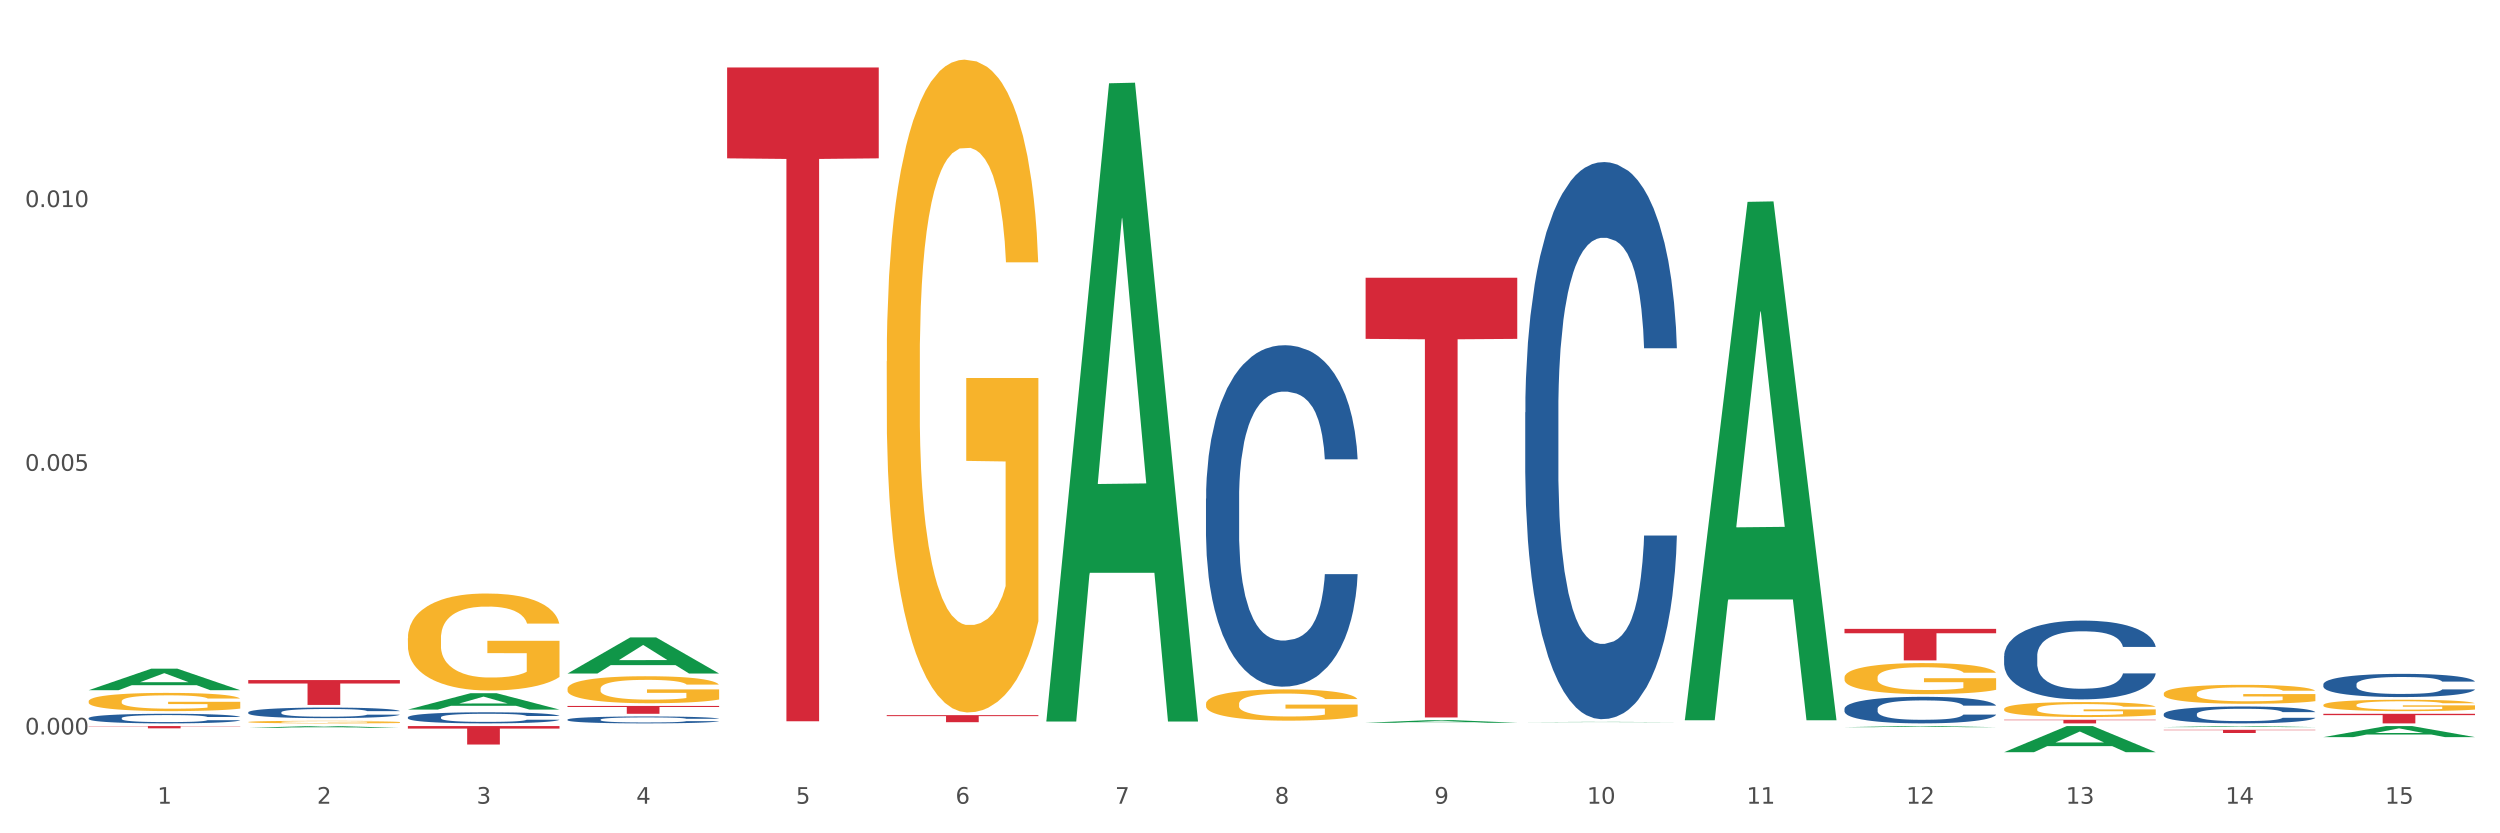 <?xml version="1.0" encoding="utf-8" standalone="no"?>
<!DOCTYPE svg PUBLIC "-//W3C//DTD SVG 1.1//EN"
  "http://www.w3.org/Graphics/SVG/1.1/DTD/svg11.dtd">
<svg xmlns:xlink="http://www.w3.org/1999/xlink" width="1080pt" height="360pt" viewBox="0 0 1080 360" xmlns="http://www.w3.org/2000/svg" version="1.1">
 <rect x="0" y="0" width="1080" height="360" fill="#333333" stroke="none"/>
 <defs>
  <style type="text/css">*{stroke-linejoin: round; stroke-linecap: butt}</style>
 </defs>
 <g id="figure_1">
  <g id="patch_1">
   <path d="M 0 360 
L 1080 360 
L 1080 0 
L 0 0 
z
" style="fill: #ffffff; stroke: #ffffff; stroke-linejoin: miter"/>
  </g>
  <g id="axes_1">
   <g id="matplotlib.axis_1">
    <g id="xtick_1">
     <g id="text_1">
      <!-- 1 -->
      <g style="fill: #4d4d4d" transform="translate(67.984 347.204) scale(0.096 -0.096)">
       <defs>
        <path id="DejaVuSans-31" d="M 794 531 
L 1825 531 
L 1825 4091 
L 703 3866 
L 703 4441 
L 1819 4666 
L 2450 4666 
L 2450 531 
L 3481 531 
L 3481 0 
L 794 0 
L 794 531 
z
" transform="scale(0.016)"/>
       </defs>
       <use xlink:href="#DejaVuSans-31"/>
      </g>
     </g>
    </g>
    <g id="xtick_2">
     <g id="text_2">
      <!-- 2 -->
      <g style="fill: #4d4d4d" transform="translate(136.942 347.204) scale(0.096 -0.096)">
       <defs>
        <path id="DejaVuSans-32" d="M 1228 531 
L 3431 531 
L 3431 0 
L 469 0 
L 469 531 
Q 828 903 1448 1529 
Q 2069 2156 2228 2338 
Q 2531 2678 2651 2914 
Q 2772 3150 2772 3378 
Q 2772 3750 2511 3984 
Q 2250 4219 1831 4219 
Q 1534 4219 1204 4116 
Q 875 4013 500 3803 
L 500 4441 
Q 881 4594 1212 4672 
Q 1544 4750 1819 4750 
Q 2544 4750 2975 4387 
Q 3406 4025 3406 3419 
Q 3406 3131 3298 2873 
Q 3191 2616 2906 2266 
Q 2828 2175 2409 1742 
Q 1991 1309 1228 531 
z
" transform="scale(0.016)"/>
       </defs>
       <use xlink:href="#DejaVuSans-32"/>
      </g>
     </g>
    </g>
    <g id="xtick_3">
     <g id="text_3">
      <!-- 3 -->
      <g style="fill: #4d4d4d" transform="translate(205.899 347.204) scale(0.096 -0.096)">
       <defs>
        <path id="DejaVuSans-33" d="M 2597 2516 
Q 3050 2419 3304 2112 
Q 3559 1806 3559 1356 
Q 3559 666 3084 287 
Q 2609 -91 1734 -91 
Q 1441 -91 1130 -33 
Q 819 25 488 141 
L 488 750 
Q 750 597 1062 519 
Q 1375 441 1716 441 
Q 2309 441 2620 675 
Q 2931 909 2931 1356 
Q 2931 1769 2642 2001 
Q 2353 2234 1838 2234 
L 1294 2234 
L 1294 2753 
L 1863 2753 
Q 2328 2753 2575 2939 
Q 2822 3125 2822 3475 
Q 2822 3834 2567 4026 
Q 2313 4219 1838 4219 
Q 1578 4219 1281 4162 
Q 984 4106 628 3988 
L 628 4550 
Q 988 4650 1302 4700 
Q 1616 4750 1894 4750 
Q 2613 4750 3031 4423 
Q 3450 4097 3450 3541 
Q 3450 3153 3228 2886 
Q 3006 2619 2597 2516 
z
" transform="scale(0.016)"/>
       </defs>
       <use xlink:href="#DejaVuSans-33"/>
      </g>
     </g>
    </g>
    <g id="xtick_4">
     <g id="text_4">
      <!-- 4 -->
      <g style="fill: #4d4d4d" transform="translate(274.857 347.204) scale(0.096 -0.096)">
       <defs>
        <path id="DejaVuSans-34" d="M 2419 4116 
L 825 1625 
L 2419 1625 
L 2419 4116 
z
M 2253 4666 
L 3047 4666 
L 3047 1625 
L 3713 1625 
L 3713 1100 
L 3047 1100 
L 3047 0 
L 2419 0 
L 2419 1100 
L 313 1100 
L 313 1709 
L 2253 4666 
z
" transform="scale(0.016)"/>
       </defs>
       <use xlink:href="#DejaVuSans-34"/>
      </g>
     </g>
    </g>
    <g id="xtick_5">
     <g id="text_5">
      <!-- 5 -->
      <g style="fill: #4d4d4d" transform="translate(343.815 347.204) scale(0.096 -0.096)">
       <defs>
        <path id="DejaVuSans-35" d="M 691 4666 
L 3169 4666 
L 3169 4134 
L 1269 4134 
L 1269 2991 
Q 1406 3038 1543 3061 
Q 1681 3084 1819 3084 
Q 2600 3084 3056 2656 
Q 3513 2228 3513 1497 
Q 3513 744 3044 326 
Q 2575 -91 1722 -91 
Q 1428 -91 1123 -41 
Q 819 9 494 109 
L 494 744 
Q 775 591 1075 516 
Q 1375 441 1709 441 
Q 2250 441 2565 725 
Q 2881 1009 2881 1497 
Q 2881 1984 2565 2268 
Q 2250 2553 1709 2553 
Q 1456 2553 1204 2497 
Q 953 2441 691 2322 
L 691 4666 
z
" transform="scale(0.016)"/>
       </defs>
       <use xlink:href="#DejaVuSans-35"/>
      </g>
     </g>
    </g>
    <g id="xtick_6">
     <g id="text_6">
      <!-- 6 -->
      <g style="fill: #4d4d4d" transform="translate(412.772 347.204) scale(0.096 -0.096)">
       <defs>
        <path id="DejaVuSans-36" d="M 2113 2584 
Q 1688 2584 1439 2293 
Q 1191 2003 1191 1497 
Q 1191 994 1439 701 
Q 1688 409 2113 409 
Q 2538 409 2786 701 
Q 3034 994 3034 1497 
Q 3034 2003 2786 2293 
Q 2538 2584 2113 2584 
z
M 3366 4563 
L 3366 3988 
Q 3128 4100 2886 4159 
Q 2644 4219 2406 4219 
Q 1781 4219 1451 3797 
Q 1122 3375 1075 2522 
Q 1259 2794 1537 2939 
Q 1816 3084 2150 3084 
Q 2853 3084 3261 2657 
Q 3669 2231 3669 1497 
Q 3669 778 3244 343 
Q 2819 -91 2113 -91 
Q 1303 -91 875 529 
Q 447 1150 447 2328 
Q 447 3434 972 4092 
Q 1497 4750 2381 4750 
Q 2619 4750 2861 4703 
Q 3103 4656 3366 4563 
z
" transform="scale(0.016)"/>
       </defs>
       <use xlink:href="#DejaVuSans-36"/>
      </g>
     </g>
    </g>
    <g id="xtick_7">
     <g id="text_7">
      <!-- 7 -->
      <g style="fill: #4d4d4d" transform="translate(481.73 347.204) scale(0.096 -0.096)">
       <defs>
        <path id="DejaVuSans-37" d="M 525 4666 
L 3525 4666 
L 3525 4397 
L 1831 0 
L 1172 0 
L 2766 4134 
L 525 4134 
L 525 4666 
z
" transform="scale(0.016)"/>
       </defs>
       <use xlink:href="#DejaVuSans-37"/>
      </g>
     </g>
    </g>
    <g id="xtick_8">
     <g id="text_8">
      <!-- 8 -->
      <g style="fill: #4d4d4d" transform="translate(550.688 347.204) scale(0.096 -0.096)">
       <defs>
        <path id="DejaVuSans-38" d="M 2034 2216 
Q 1584 2216 1326 1975 
Q 1069 1734 1069 1313 
Q 1069 891 1326 650 
Q 1584 409 2034 409 
Q 2484 409 2743 651 
Q 3003 894 3003 1313 
Q 3003 1734 2745 1975 
Q 2488 2216 2034 2216 
z
M 1403 2484 
Q 997 2584 770 2862 
Q 544 3141 544 3541 
Q 544 4100 942 4425 
Q 1341 4750 2034 4750 
Q 2731 4750 3128 4425 
Q 3525 4100 3525 3541 
Q 3525 3141 3298 2862 
Q 3072 2584 2669 2484 
Q 3125 2378 3379 2068 
Q 3634 1759 3634 1313 
Q 3634 634 3220 271 
Q 2806 -91 2034 -91 
Q 1263 -91 848 271 
Q 434 634 434 1313 
Q 434 1759 690 2068 
Q 947 2378 1403 2484 
z
M 1172 3481 
Q 1172 3119 1398 2916 
Q 1625 2713 2034 2713 
Q 2441 2713 2670 2916 
Q 2900 3119 2900 3481 
Q 2900 3844 2670 4047 
Q 2441 4250 2034 4250 
Q 1625 4250 1398 4047 
Q 1172 3844 1172 3481 
z
" transform="scale(0.016)"/>
       </defs>
       <use xlink:href="#DejaVuSans-38"/>
      </g>
     </g>
    </g>
    <g id="xtick_9">
     <g id="text_9">
      <!-- 9 -->
      <g style="fill: #4d4d4d" transform="translate(619.645 347.204) scale(0.096 -0.096)">
       <defs>
        <path id="DejaVuSans-39" d="M 703 97 
L 703 672 
Q 941 559 1184 500 
Q 1428 441 1663 441 
Q 2288 441 2617 861 
Q 2947 1281 2994 2138 
Q 2813 1869 2534 1725 
Q 2256 1581 1919 1581 
Q 1219 1581 811 2004 
Q 403 2428 403 3163 
Q 403 3881 828 4315 
Q 1253 4750 1959 4750 
Q 2769 4750 3195 4129 
Q 3622 3509 3622 2328 
Q 3622 1225 3098 567 
Q 2575 -91 1691 -91 
Q 1453 -91 1209 -44 
Q 966 3 703 97 
z
M 1959 2075 
Q 2384 2075 2632 2365 
Q 2881 2656 2881 3163 
Q 2881 3666 2632 3958 
Q 2384 4250 1959 4250 
Q 1534 4250 1286 3958 
Q 1038 3666 1038 3163 
Q 1038 2656 1286 2365 
Q 1534 2075 1959 2075 
z
" transform="scale(0.016)"/>
       </defs>
       <use xlink:href="#DejaVuSans-39"/>
      </g>
     </g>
    </g>
    <g id="xtick_10">
     <g id="text_10">
      <!-- 10 -->
      <g style="fill: #4d4d4d" transform="translate(685.549 347.204) scale(0.096 -0.096)">
       <defs>
        <path id="DejaVuSans-30" d="M 2034 4250 
Q 1547 4250 1301 3770 
Q 1056 3291 1056 2328 
Q 1056 1369 1301 889 
Q 1547 409 2034 409 
Q 2525 409 2770 889 
Q 3016 1369 3016 2328 
Q 3016 3291 2770 3770 
Q 2525 4250 2034 4250 
z
M 2034 4750 
Q 2819 4750 3233 4129 
Q 3647 3509 3647 2328 
Q 3647 1150 3233 529 
Q 2819 -91 2034 -91 
Q 1250 -91 836 529 
Q 422 1150 422 2328 
Q 422 3509 836 4129 
Q 1250 4750 2034 4750 
z
" transform="scale(0.016)"/>
       </defs>
       <use xlink:href="#DejaVuSans-31"/>
       <use xlink:href="#DejaVuSans-30" transform="translate(63.623 0)"/>
      </g>
     </g>
    </g>
    <g id="xtick_11">
     <g id="text_11">
      <!-- 11 -->
      <g style="fill: #4d4d4d" transform="translate(754.506 347.204) scale(0.096 -0.096)">
       <use xlink:href="#DejaVuSans-31"/>
       <use xlink:href="#DejaVuSans-31" transform="translate(63.623 0)"/>
      </g>
     </g>
    </g>
    <g id="xtick_12">
     <g id="text_12">
      <!-- 12 -->
      <g style="fill: #4d4d4d" transform="translate(823.464 347.204) scale(0.096 -0.096)">
       <use xlink:href="#DejaVuSans-31"/>
       <use xlink:href="#DejaVuSans-32" transform="translate(63.623 0)"/>
      </g>
     </g>
    </g>
    <g id="xtick_13">
     <g id="text_13">
      <!-- 13 -->
      <g style="fill: #4d4d4d" transform="translate(892.422 347.204) scale(0.096 -0.096)">
       <use xlink:href="#DejaVuSans-31"/>
       <use xlink:href="#DejaVuSans-33" transform="translate(63.623 0)"/>
      </g>
     </g>
    </g>
    <g id="xtick_14">
     <g id="text_14">
      <!-- 14 -->
      <g style="fill: #4d4d4d" transform="translate(961.379 347.204) scale(0.096 -0.096)">
       <use xlink:href="#DejaVuSans-31"/>
       <use xlink:href="#DejaVuSans-34" transform="translate(63.623 0)"/>
      </g>
     </g>
    </g>
    <g id="xtick_15">
     <g id="text_15">
      <!-- 15 -->
      <g style="fill: #4d4d4d" transform="translate(1030.337 347.204) scale(0.096 -0.096)">
       <use xlink:href="#DejaVuSans-31"/>
       <use xlink:href="#DejaVuSans-35" transform="translate(63.623 0)"/>
      </g>
     </g>
    </g>
    <g id="xtick_16"/>
    <g id="xtick_17"/>
    <g id="xtick_18"/>
    <g id="xtick_19"/>
    <g id="xtick_20"/>
    <g id="xtick_21"/>
    <g id="xtick_22"/>
    <g id="xtick_23"/>
    <g id="xtick_24"/>
    <g id="xtick_25"/>
    <g id="xtick_26"/>
    <g id="xtick_27"/>
    <g id="xtick_28"/>
    <g id="xtick_29"/>
   </g>
   <g id="matplotlib.axis_2">
    <g id="ytick_1">
     <g id="text_16">
      <!-- 0.000 -->
      <g style="fill: #4d4d4d" transform="translate(10.8 317.3) scale(0.096 -0.096)">
       <defs>
        <path id="DejaVuSans-2e" d="M 684 794 
L 1344 794 
L 1344 0 
L 684 0 
L 684 794 
z
" transform="scale(0.016)"/>
       </defs>
       <use xlink:href="#DejaVuSans-30"/>
       <use xlink:href="#DejaVuSans-2e" transform="translate(63.623 0)"/>
       <use xlink:href="#DejaVuSans-30" transform="translate(95.41 0)"/>
       <use xlink:href="#DejaVuSans-30" transform="translate(159.033 0)"/>
       <use xlink:href="#DejaVuSans-30" transform="translate(222.656 0)"/>
      </g>
     </g>
    </g>
    <g id="ytick_2">
     <g id="text_17">
      <!-- 0.005 -->
      <g style="fill: #4d4d4d" transform="translate(10.8 203.376) scale(0.096 -0.096)">
       <use xlink:href="#DejaVuSans-30"/>
       <use xlink:href="#DejaVuSans-2e" transform="translate(63.623 0)"/>
       <use xlink:href="#DejaVuSans-30" transform="translate(95.41 0)"/>
       <use xlink:href="#DejaVuSans-30" transform="translate(159.033 0)"/>
       <use xlink:href="#DejaVuSans-35" transform="translate(222.656 0)"/>
      </g>
     </g>
    </g>
    <g id="ytick_3">
     <g id="text_18">
      <!-- 0.010 -->
      <g style="fill: #4d4d4d" transform="translate(10.8 89.452) scale(0.096 -0.096)">
       <use xlink:href="#DejaVuSans-30"/>
       <use xlink:href="#DejaVuSans-2e" transform="translate(63.623 0)"/>
       <use xlink:href="#DejaVuSans-30" transform="translate(95.41 0)"/>
       <use xlink:href="#DejaVuSans-31" transform="translate(159.033 0)"/>
       <use xlink:href="#DejaVuSans-30" transform="translate(222.656 0)"/>
      </g>
     </g>
    </g>
    <g id="ytick_4"/>
    <g id="ytick_5"/>
    <g id="ytick_6"/>
   </g>
   <g id="PolyCollection_1">
    <path d="M 38.283 298.159 
L 38.351 298.15 
L 65.365 288.858 
L 76.576 288.85 
L 103.793 298.176 
L 90.826 298.176 
L 84.95 296.004 
L 57.058 296.004 
L 56.855 296.039 
L 51.182 298.176 
L 38.283 298.176 
L 38.283 298.159 
L 60.57 294.708 
L 81.438 294.7 
L 71.105 290.837 
L 70.97 290.82 
L 70.835 290.846 
L 60.502 294.7 
L 60.57 294.708 
L 38.283 298.159 
z
" clip-path="url(#pb938e2416d)" style="fill: #109648"/>
    <path d="M 107.241 314.419 
L 107.308 314.418 
L 134.323 313.653 
L 145.533 313.652 
L 172.75 314.421 
L 159.784 314.421 
L 153.908 314.242 
L 126.016 314.242 
L 125.813 314.245 
L 120.14 314.421 
L 107.241 314.421 
L 107.241 314.419 
L 129.527 314.135 
L 150.396 314.134 
L 140.063 313.816 
L 139.928 313.815 
L 139.793 313.817 
L 129.46 314.134 
L 129.527 314.135 
L 107.241 314.419 
z
" clip-path="url(#pb938e2416d)" style="fill: #109648"/>
    <path d="M 245.156 290.951 
L 245.224 290.937 
L 272.238 275.372 
L 283.449 275.357 
L 310.666 290.981 
L 297.699 290.981 
L 291.823 287.343 
L 263.931 287.343 
L 263.728 287.401 
L 258.055 290.981 
L 245.156 290.981 
L 245.156 290.951 
L 267.443 285.171 
L 288.311 285.157 
L 277.978 278.687 
L 277.843 278.658 
L 277.708 278.702 
L 267.375 285.157 
L 267.443 285.171 
L 245.156 290.951 
z
" clip-path="url(#pb938e2416d)" style="fill: #109648"/>
    <path d="M 176.198 306.539 
L 176.266 306.532 
L 203.28 299.463 
L 214.491 299.456 
L 241.708 306.552 
L 228.741 306.552 
L 222.866 304.9 
L 194.973 304.9 
L 194.771 304.927 
L 189.098 306.552 
L 176.198 306.552 
L 176.198 306.539 
L 198.485 303.914 
L 219.354 303.907 
L 209.021 300.969 
L 208.886 300.956 
L 208.751 300.976 
L 198.418 303.907 
L 198.485 303.914 
L 176.198 306.539 
z
" clip-path="url(#pb938e2416d)" style="fill: #109648"/>
    <path d="M 452.029 311.198 
L 452.096 310.939 
L 479.111 35.977 
L 490.322 35.718 
L 517.539 311.717 
L 504.572 311.717 
L 498.696 247.447 
L 470.804 247.447 
L 470.601 248.483 
L 464.928 311.717 
L 452.029 311.717 
L 452.029 311.198 
L 474.316 209.092 
L 495.184 208.833 
L 484.851 94.546 
L 484.716 94.028 
L 484.581 94.805 
L 474.248 208.833 
L 474.316 209.092 
L 452.029 311.198 
z
" clip-path="url(#pb938e2416d)" style="fill: #109648"/>
    <path d="M 589.944 312.237 
L 590.012 312.236 
L 617.026 311.112 
L 628.237 311.111 
L 655.454 312.239 
L 642.487 312.239 
L 636.612 311.976 
L 608.719 311.976 
L 608.517 311.981 
L 602.844 312.239 
L 589.944 312.239 
L 589.944 312.237 
L 612.231 311.82 
L 633.1 311.818 
L 622.767 311.351 
L 622.632 311.349 
L 622.497 311.352 
L 612.164 311.818 
L 612.231 311.82 
L 589.944 312.237 
z
" clip-path="url(#pb938e2416d)" style="fill: #109648"/>
    <path d="M 727.86 310.74 
L 727.927 310.529 
L 754.941 87.202 
L 766.152 86.992 
L 793.369 311.161 
L 780.402 311.161 
L 774.527 258.96 
L 746.635 258.96 
L 746.432 259.802 
L 740.759 311.161 
L 727.86 311.161 
L 727.86 310.74 
L 750.146 227.808 
L 771.015 227.597 
L 760.682 134.772 
L 760.547 134.352 
L 760.412 134.983 
L 750.079 227.597 
L 750.146 227.808 
L 727.86 310.74 
z
" clip-path="url(#pb938e2416d)" style="fill: #109648"/>
    <path d="M 658.902 311.983 
L 658.969 311.982 
L 685.984 311.846 
L 697.195 311.846 
L 724.412 311.983 
L 711.445 311.983 
L 705.569 311.951 
L 677.677 311.951 
L 677.474 311.952 
L 671.801 311.983 
L 658.902 311.983 
L 658.902 311.983 
L 681.189 311.932 
L 702.057 311.932 
L 691.724 311.875 
L 691.589 311.875 
L 691.454 311.876 
L 681.121 311.932 
L 681.189 311.932 
L 658.902 311.983 
z
" clip-path="url(#pb938e2416d)" style="fill: #109648"/>
    <path d="M 934.733 315.261 
L 1000.242 315.261 
L 1000.242 315.454 
L 974.473 315.456 
L 974.473 316.653 
L 960.347 316.653 
L 960.347 315.456 
L 934.733 315.454 
L 934.733 315.262 
L 934.733 315.261 
z
" clip-path="url(#pb938e2416d)" style="fill: #d62839"/>
    <path d="M 865.775 310.917 
L 931.285 310.917 
L 931.285 311.137 
L 905.515 311.138 
L 905.515 312.501 
L 891.389 312.501 
L 891.389 311.138 
L 865.775 311.137 
L 865.775 310.918 
L 865.775 310.917 
z
" clip-path="url(#pb938e2416d)" style="fill: #d62839"/>
    <path d="M 796.817 271.672 
L 862.327 271.672 
L 862.327 273.566 
L 836.558 273.579 
L 836.558 285.3 
L 822.431 285.3 
L 822.431 273.579 
L 796.817 273.566 
L 796.817 271.685 
L 796.817 271.672 
z
" clip-path="url(#pb938e2416d)" style="fill: #d62839"/>
    <path d="M 589.944 119.994 
L 655.454 119.994 
L 655.454 146.393 
L 629.685 146.571 
L 629.685 309.959 
L 615.558 309.959 
L 615.558 146.571 
L 589.944 146.393 
L 589.944 120.172 
L 589.944 119.994 
z
" clip-path="url(#pb938e2416d)" style="fill: #d62839"/>
    <path d="M 107.241 293.781 
L 172.75 293.781 
L 172.75 295.273 
L 146.981 295.283 
L 146.981 304.519 
L 132.855 304.519 
L 132.855 295.283 
L 107.241 295.273 
L 107.241 293.791 
L 107.241 293.781 
z
" clip-path="url(#pb938e2416d)" style="fill: #d62839"/>
    <path d="M 176.198 313.652 
L 241.708 313.652 
L 241.708 314.763 
L 215.939 314.77 
L 215.939 321.642 
L 201.812 321.642 
L 201.812 314.77 
L 176.198 314.763 
L 176.198 313.66 
L 176.198 313.652 
z
" clip-path="url(#pb938e2416d)" style="fill: #d62839"/>
    <path d="M 38.283 313.652 
L 103.793 313.652 
L 103.793 313.788 
L 78.024 313.789 
L 78.024 314.627 
L 63.897 314.627 
L 63.897 313.789 
L 38.283 313.788 
L 38.283 313.653 
L 38.283 313.652 
z
" clip-path="url(#pb938e2416d)" style="fill: #d62839"/>
    <path d="M 1003.69 308.372 
L 1069.2 308.372 
L 1069.2 308.946 
L 1043.431 308.95 
L 1043.431 312.501 
L 1029.304 312.501 
L 1029.304 308.95 
L 1003.69 308.946 
L 1003.69 308.376 
L 1003.69 308.372 
z
" clip-path="url(#pb938e2416d)" style="fill: #d62839"/>
    <path d="M 383.071 308.944 
L 448.581 308.944 
L 448.581 309.367 
L 422.812 309.37 
L 422.812 311.991 
L 408.685 311.991 
L 408.685 309.37 
L 383.071 309.367 
L 383.071 308.947 
L 383.071 308.944 
z
" clip-path="url(#pb938e2416d)" style="fill: #d62839"/>
    <path d="M 245.156 304.958 
L 310.666 304.958 
L 310.666 305.431 
L 284.897 305.434 
L 284.897 308.364 
L 270.77 308.364 
L 270.77 305.434 
L 245.156 305.431 
L 245.156 304.961 
L 245.156 304.958 
z
" clip-path="url(#pb938e2416d)" style="fill: #d62839"/>
    <path d="M 314.114 29.152 
L 379.623 29.152 
L 379.623 68.403 
L 353.854 68.668 
L 353.854 311.601 
L 339.728 311.601 
L 339.728 68.668 
L 314.114 68.403 
L 314.114 29.417 
L 314.114 29.152 
z
" clip-path="url(#pb938e2416d)" style="fill: #d62839"/>
    <path d="M 1003.69 295.61 
L 1003.768 295.601 
L 1003.768 295.345 
L 1004 294.997 
L 1004.852 294.355 
L 1005.936 293.87 
L 1007.794 293.302 
L 1008.801 293.064 
L 1010.117 292.798 
L 1012.828 292.368 
L 1015.925 292.001 
L 1018.093 291.8 
L 1019.719 291.672 
L 1023.359 291.443 
L 1025.449 291.342 
L 1027.618 291.26 
L 1029.476 291.205 
L 1032.573 291.14 
L 1035.051 291.113 
L 1037.916 291.104 
L 1040.317 291.113 
L 1043.492 291.15 
L 1048.138 291.26 
L 1049.919 291.324 
L 1052.319 291.434 
L 1054.797 291.58 
L 1056.81 291.727 
L 1059.133 291.937 
L 1061.534 292.212 
L 1063.857 292.56 
L 1065.483 292.881 
L 1066.8 293.22 
L 1067.961 293.632 
L 1068.813 294.081 
L 1069.2 294.456 
L 1055.029 294.456 
L 1054.642 294.117 
L 1053.868 293.751 
L 1053.094 293.504 
L 1052.242 293.302 
L 1050.925 293.073 
L 1049.764 292.927 
L 1047.828 292.753 
L 1046.047 292.643 
L 1044.576 292.579 
L 1042.795 292.524 
L 1039 292.469 
L 1036.29 292.469 
L 1034.587 292.487 
L 1032.496 292.533 
L 1030.715 292.597 
L 1028.624 292.707 
L 1026.998 292.826 
L 1025.372 292.982 
L 1024.443 293.091 
L 1023.049 293.293 
L 1022.12 293.458 
L 1020.881 293.742 
L 1020.184 293.943 
L 1018.945 294.465 
L 1018.403 294.85 
L 1018.171 295.116 
L 1018.016 295.409 
L 1018.016 296.838 
L 1018.48 297.479 
L 1018.867 297.754 
L 1019.487 298.065 
L 1020.648 298.468 
L 1022.352 298.862 
L 1024.133 299.146 
L 1025.604 299.32 
L 1026.998 299.448 
L 1028.392 299.549 
L 1030.095 299.64 
L 1031.489 299.695 
L 1033.58 299.75 
L 1036.058 299.778 
L 1037.994 299.778 
L 1041.943 299.732 
L 1043.724 299.686 
L 1045.428 299.622 
L 1047.286 299.521 
L 1048.757 299.411 
L 1049.609 299.329 
L 1051.003 299.155 
L 1052.087 298.972 
L 1053.016 298.761 
L 1053.636 298.578 
L 1054.333 298.303 
L 1054.875 297.992 
L 1055.029 297.827 
L 1069.2 297.827 
L 1068.89 298.157 
L 1068.348 298.477 
L 1067.264 298.908 
L 1066.412 299.155 
L 1065.096 299.457 
L 1063.702 299.714 
L 1061.766 299.998 
L 1059.985 300.208 
L 1058.127 300.392 
L 1056.114 300.556 
L 1052.474 300.785 
L 1051.158 300.85 
L 1048.37 300.959 
L 1046.202 301.024 
L 1043.027 301.088 
L 1039.775 301.124 
L 1036.368 301.133 
L 1033.348 301.115 
L 1030.018 301.06 
L 1027.927 301.005 
L 1025.604 300.923 
L 1022.894 300.795 
L 1020.339 300.639 
L 1017.938 300.456 
L 1015.693 300.245 
L 1013.602 300.007 
L 1010.892 299.613 
L 1008.878 299.228 
L 1007.407 298.871 
L 1006.4 298.569 
L 1005.394 298.184 
L 1004.852 297.918 
L 1004 297.277 
L 1003.69 296.682 
L 1003.69 295.61 
z
" clip-path="url(#pb938e2416d)" style="fill: #255c99"/>
    <path d="M 934.733 299.635 
L 934.81 299.628 
L 934.81 299.358 
L 934.965 299.126 
L 935.738 298.565 
L 936.898 298.101 
L 937.749 297.854 
L 938.6 297.652 
L 939.605 297.45 
L 940.843 297.241 
L 943.086 296.934 
L 944.478 296.777 
L 946.179 296.612 
L 949.273 296.373 
L 951.516 296.238 
L 953.836 296.126 
L 957.626 295.991 
L 960.101 295.931 
L 962.731 295.886 
L 965.902 295.856 
L 968.3 295.849 
L 973.559 295.871 
L 978.045 295.939 
L 980.21 295.991 
L 982.995 296.081 
L 984.464 296.141 
L 986.862 296.26 
L 989.337 296.418 
L 991.038 296.552 
L 993.591 296.807 
L 995.524 297.061 
L 997.303 297.375 
L 998.231 297.592 
L 998.928 297.794 
L 999.546 298.026 
L 1000.165 298.393 
L 986.243 298.393 
L 985.702 298.131 
L 984.851 297.884 
L 983.614 297.645 
L 982.531 297.495 
L 980.674 297.308 
L 978.973 297.188 
L 977.194 297.098 
L 975.028 297.024 
L 973.327 296.986 
L 970.929 296.956 
L 966.211 296.964 
L 963.04 297.024 
L 960.875 297.098 
L 959.482 297.166 
L 958.245 297.241 
L 956.853 297.345 
L 955.229 297.503 
L 954.068 297.645 
L 952.908 297.824 
L 951.98 298.004 
L 951.129 298.213 
L 950.433 298.438 
L 949.892 298.67 
L 949.428 298.954 
L 949.041 299.426 
L 949.041 300.451 
L 949.196 300.683 
L 949.582 300.989 
L 950.047 301.221 
L 950.82 301.498 
L 951.516 301.685 
L 952.831 301.955 
L 954.3 302.179 
L 955.461 302.321 
L 956.621 302.441 
L 958.632 302.606 
L 960.875 302.74 
L 962.808 302.823 
L 965.438 302.898 
L 967.217 302.927 
L 968.764 302.942 
L 972.553 302.942 
L 975.26 302.92 
L 978.277 302.868 
L 980.597 302.8 
L 982.531 302.718 
L 984.696 302.583 
L 986.089 302.456 
L 986.089 300.892 
L 969.073 300.885 
L 969.073 299.845 
L 1000.242 299.845 
L 1000.242 302.898 
L 998.928 303.055 
L 997.458 303.197 
L 995.911 303.324 
L 993.591 303.481 
L 990.806 303.631 
L 988.331 303.736 
L 985.702 303.825 
L 982.608 303.908 
L 978.586 303.982 
L 976.111 304.012 
L 973.017 304.035 
L 969.382 304.042 
L 966.211 304.027 
L 963.118 303.99 
L 959.869 303.923 
L 956.698 303.825 
L 954.3 303.728 
L 951.903 303.608 
L 949.35 303.451 
L 947.34 303.302 
L 945.793 303.167 
L 944.091 302.995 
L 942.235 302.77 
L 940.843 302.568 
L 939.605 302.359 
L 938.29 302.089 
L 937.362 301.857 
L 936.434 301.566 
L 935.893 301.349 
L 935.274 301.012 
L 934.81 300.54 
L 934.733 299.635 
z
" clip-path="url(#pb938e2416d)" style="fill: #f7b32b"/>
    <path d="M 1003.69 304.566 
L 1003.768 304.561 
L 1003.768 304.399 
L 1003.922 304.259 
L 1004.696 303.921 
L 1005.856 303.642 
L 1006.707 303.493 
L 1007.557 303.371 
L 1008.563 303.25 
L 1009.8 303.123 
L 1012.043 302.939 
L 1013.435 302.844 
L 1015.137 302.745 
L 1018.231 302.601 
L 1020.474 302.519 
L 1022.794 302.452 
L 1026.584 302.371 
L 1029.059 302.335 
L 1031.688 302.308 
L 1034.86 302.29 
L 1037.257 302.285 
L 1042.517 302.299 
L 1047.002 302.339 
L 1049.168 302.371 
L 1051.952 302.425 
L 1053.422 302.461 
L 1055.82 302.533 
L 1058.295 302.628 
L 1059.996 302.709 
L 1062.548 302.862 
L 1064.482 303.015 
L 1066.261 303.205 
L 1067.189 303.335 
L 1067.885 303.457 
L 1068.504 303.597 
L 1069.123 303.818 
L 1055.201 303.818 
L 1054.659 303.66 
L 1053.809 303.511 
L 1052.571 303.367 
L 1051.488 303.277 
L 1049.632 303.164 
L 1047.931 303.092 
L 1046.152 303.038 
L 1043.986 302.993 
L 1042.285 302.97 
L 1039.887 302.952 
L 1035.169 302.957 
L 1031.998 302.993 
L 1029.832 303.038 
L 1028.44 303.078 
L 1027.203 303.123 
L 1025.81 303.186 
L 1024.186 303.281 
L 1023.026 303.367 
L 1021.866 303.475 
L 1020.938 303.583 
L 1020.087 303.709 
L 1019.391 303.845 
L 1018.85 303.984 
L 1018.385 304.156 
L 1017.999 304.44 
L 1017.999 305.057 
L 1018.153 305.197 
L 1018.54 305.382 
L 1019.004 305.521 
L 1019.778 305.688 
L 1020.474 305.801 
L 1021.789 305.963 
L 1023.258 306.098 
L 1024.418 306.184 
L 1025.578 306.256 
L 1027.589 306.355 
L 1029.832 306.436 
L 1031.766 306.486 
L 1034.396 306.531 
L 1036.174 306.549 
L 1037.721 306.558 
L 1041.511 306.558 
L 1044.218 306.544 
L 1047.235 306.513 
L 1049.555 306.472 
L 1051.488 306.423 
L 1053.654 306.342 
L 1055.046 306.265 
L 1055.046 305.323 
L 1038.031 305.318 
L 1038.031 304.692 
L 1069.2 304.692 
L 1069.2 306.531 
L 1067.885 306.626 
L 1066.416 306.711 
L 1064.869 306.788 
L 1062.548 306.882 
L 1059.764 306.973 
L 1057.289 307.036 
L 1054.659 307.09 
L 1051.566 307.139 
L 1047.544 307.184 
L 1045.069 307.203 
L 1041.975 307.216 
L 1038.34 307.221 
L 1035.169 307.212 
L 1032.075 307.189 
L 1028.827 307.148 
L 1025.656 307.09 
L 1023.258 307.031 
L 1020.86 306.959 
L 1018.308 306.864 
L 1016.297 306.774 
L 1014.75 306.693 
L 1013.049 306.59 
L 1011.193 306.454 
L 1009.8 306.333 
L 1008.563 306.206 
L 1007.248 306.044 
L 1006.32 305.904 
L 1005.392 305.729 
L 1004.85 305.598 
L 1004.232 305.395 
L 1003.768 305.111 
L 1003.69 304.566 
z
" clip-path="url(#pb938e2416d)" style="fill: #f7b32b"/>
    <path d="M 107.241 311.903 
L 107.318 311.902 
L 107.318 311.865 
L 107.473 311.834 
L 108.246 311.758 
L 109.406 311.695 
L 110.257 311.661 
L 111.108 311.634 
L 112.113 311.606 
L 113.351 311.578 
L 115.594 311.536 
L 116.986 311.515 
L 118.687 311.492 
L 121.781 311.46 
L 124.024 311.442 
L 126.344 311.426 
L 130.134 311.408 
L 132.609 311.4 
L 135.239 311.394 
L 138.41 311.39 
L 140.808 311.389 
L 146.067 311.392 
L 150.553 311.401 
L 152.719 311.408 
L 155.503 311.42 
L 156.972 311.429 
L 159.37 311.445 
L 161.845 311.466 
L 163.547 311.484 
L 166.099 311.519 
L 168.032 311.553 
L 169.811 311.596 
L 170.74 311.626 
L 171.436 311.653 
L 172.054 311.684 
L 172.673 311.734 
L 158.751 311.734 
L 158.21 311.699 
L 157.359 311.665 
L 156.122 311.633 
L 155.039 311.612 
L 153.183 311.587 
L 151.481 311.571 
L 149.702 311.558 
L 147.537 311.548 
L 145.835 311.543 
L 143.437 311.539 
L 138.719 311.54 
L 135.548 311.548 
L 133.383 311.558 
L 131.991 311.568 
L 130.753 311.578 
L 129.361 311.592 
L 127.737 311.613 
L 126.576 311.633 
L 125.416 311.657 
L 124.488 311.681 
L 123.637 311.71 
L 122.941 311.74 
L 122.4 311.772 
L 121.936 311.81 
L 121.549 311.874 
L 121.549 312.013 
L 121.704 312.045 
L 122.091 312.087 
L 122.555 312.118 
L 123.328 312.156 
L 124.024 312.181 
L 125.339 312.218 
L 126.809 312.248 
L 127.969 312.267 
L 129.129 312.284 
L 131.14 312.306 
L 133.383 312.324 
L 135.316 312.335 
L 137.946 312.345 
L 139.725 312.35 
L 141.272 312.352 
L 145.062 312.352 
L 147.769 312.349 
L 150.785 312.341 
L 153.105 312.332 
L 155.039 312.321 
L 157.204 312.303 
L 158.597 312.286 
L 158.597 312.073 
L 141.581 312.072 
L 141.581 311.931 
L 172.75 311.931 
L 172.75 312.345 
L 171.436 312.367 
L 169.966 312.386 
L 168.419 312.403 
L 166.099 312.425 
L 163.315 312.445 
L 160.84 312.459 
L 158.21 312.471 
L 155.116 312.483 
L 151.094 312.493 
L 148.619 312.497 
L 145.526 312.5 
L 141.89 312.501 
L 138.719 312.499 
L 135.626 312.494 
L 132.377 312.485 
L 129.206 312.471 
L 126.809 312.458 
L 124.411 312.442 
L 121.859 312.421 
L 119.848 312.4 
L 118.301 312.382 
L 116.599 312.359 
L 114.743 312.328 
L 113.351 312.301 
L 112.113 312.272 
L 110.798 312.236 
L 109.87 312.204 
L 108.942 312.165 
L 108.401 312.135 
L 107.782 312.09 
L 107.318 312.026 
L 107.241 311.903 
z
" clip-path="url(#pb938e2416d)" style="fill: #f7b32b"/>
    <path d="M 38.283 302.967 
L 38.36 302.96 
L 38.36 302.701 
L 38.515 302.478 
L 39.288 301.939 
L 40.449 301.493 
L 41.299 301.256 
L 42.15 301.061 
L 43.156 300.867 
L 44.393 300.666 
L 46.636 300.371 
L 48.028 300.22 
L 49.73 300.062 
L 52.824 299.831 
L 55.066 299.702 
L 57.387 299.594 
L 61.177 299.465 
L 63.652 299.407 
L 66.281 299.364 
L 69.452 299.335 
L 71.85 299.328 
L 77.109 299.349 
L 81.595 299.414 
L 83.761 299.465 
L 86.545 299.551 
L 88.015 299.608 
L 90.412 299.724 
L 92.887 299.875 
L 94.589 300.004 
L 97.141 300.249 
L 99.075 300.493 
L 100.854 300.795 
L 101.782 301.004 
L 102.478 301.198 
L 103.097 301.421 
L 103.715 301.773 
L 89.794 301.773 
L 89.252 301.522 
L 88.401 301.284 
L 87.164 301.054 
L 86.081 300.91 
L 84.225 300.73 
L 82.523 300.615 
L 80.744 300.529 
L 78.579 300.457 
L 76.877 300.421 
L 74.48 300.392 
L 69.762 300.4 
L 66.591 300.457 
L 64.425 300.529 
L 63.033 300.594 
L 61.795 300.666 
L 60.403 300.766 
L 58.779 300.917 
L 57.619 301.054 
L 56.459 301.227 
L 55.531 301.399 
L 54.68 301.601 
L 53.984 301.817 
L 53.442 302.04 
L 52.978 302.313 
L 52.592 302.766 
L 52.592 303.751 
L 52.746 303.974 
L 53.133 304.269 
L 53.597 304.492 
L 54.37 304.758 
L 55.066 304.938 
L 56.381 305.197 
L 57.851 305.413 
L 59.011 305.549 
L 60.171 305.665 
L 62.182 305.823 
L 64.425 305.952 
L 66.359 306.031 
L 68.988 306.103 
L 70.767 306.132 
L 72.314 306.146 
L 76.104 306.146 
L 78.811 306.125 
L 81.827 306.075 
L 84.148 306.01 
L 86.081 305.931 
L 88.247 305.801 
L 89.639 305.679 
L 89.639 304.176 
L 72.623 304.168 
L 72.623 303.169 
L 103.793 303.169 
L 103.793 306.103 
L 102.478 306.254 
L 101.008 306.391 
L 99.462 306.513 
L 97.141 306.664 
L 94.357 306.808 
L 91.882 306.909 
L 89.252 306.995 
L 86.159 307.074 
L 82.137 307.146 
L 79.662 307.175 
L 76.568 307.197 
L 72.933 307.204 
L 69.762 307.189 
L 66.668 307.153 
L 63.42 307.089 
L 60.248 306.995 
L 57.851 306.902 
L 55.453 306.787 
L 52.901 306.636 
L 50.89 306.492 
L 49.343 306.362 
L 47.642 306.197 
L 45.785 305.981 
L 44.393 305.787 
L 43.156 305.585 
L 41.841 305.326 
L 40.913 305.104 
L 39.985 304.823 
L 39.443 304.614 
L 38.824 304.291 
L 38.36 303.838 
L 38.283 302.967 
z
" clip-path="url(#pb938e2416d)" style="fill: #f7b32b"/>
    <path d="M 796.817 314.143 
L 796.885 314.142 
L 823.899 313.653 
L 835.11 313.652 
L 862.327 314.144 
L 849.36 314.144 
L 843.485 314.029 
L 815.592 314.029 
L 815.39 314.031 
L 809.717 314.144 
L 796.817 314.144 
L 796.817 314.143 
L 819.104 313.961 
L 839.973 313.961 
L 829.64 313.757 
L 829.505 313.756 
L 829.37 313.758 
L 819.037 313.961 
L 819.104 313.961 
L 796.817 314.143 
z
" clip-path="url(#pb938e2416d)" style="fill: #109648"/>
    <path d="M 1003.69 318.429 
L 1003.758 318.425 
L 1030.772 313.657 
L 1041.983 313.652 
L 1069.2 318.438 
L 1056.233 318.438 
L 1050.357 317.324 
L 1022.465 317.324 
L 1022.263 317.342 
L 1016.59 318.438 
L 1003.69 318.438 
L 1003.69 318.429 
L 1025.977 316.659 
L 1046.846 316.654 
L 1036.513 314.672 
L 1036.378 314.663 
L 1036.243 314.677 
L 1025.91 316.654 
L 1025.977 316.659 
L 1003.69 318.429 
z
" clip-path="url(#pb938e2416d)" style="fill: #109648"/>
    <path d="M 796.817 292.652 
L 796.895 292.64 
L 796.895 292.199 
L 797.049 291.819 
L 797.823 290.9 
L 798.983 290.14 
L 799.834 289.736 
L 800.684 289.405 
L 801.69 289.074 
L 802.927 288.731 
L 805.17 288.229 
L 806.563 287.971 
L 808.264 287.702 
L 811.358 287.31 
L 813.601 287.089 
L 815.921 286.905 
L 819.711 286.685 
L 822.186 286.587 
L 824.816 286.513 
L 827.987 286.464 
L 830.384 286.452 
L 835.644 286.489 
L 840.129 286.599 
L 842.295 286.685 
L 845.079 286.832 
L 846.549 286.93 
L 848.947 287.126 
L 851.422 287.383 
L 853.123 287.604 
L 855.676 288.02 
L 857.609 288.437 
L 859.388 288.952 
L 860.316 289.307 
L 861.012 289.638 
L 861.631 290.018 
L 862.25 290.618 
L 848.328 290.618 
L 847.786 290.189 
L 846.936 289.785 
L 845.698 289.393 
L 844.615 289.148 
L 842.759 288.841 
L 841.058 288.645 
L 839.279 288.498 
L 837.113 288.376 
L 835.412 288.314 
L 833.014 288.265 
L 828.296 288.278 
L 825.125 288.376 
L 822.959 288.498 
L 821.567 288.608 
L 820.33 288.731 
L 818.937 288.903 
L 817.313 289.16 
L 816.153 289.393 
L 814.993 289.687 
L 814.065 289.981 
L 813.214 290.324 
L 812.518 290.691 
L 811.977 291.071 
L 811.512 291.537 
L 811.126 292.309 
L 811.126 293.987 
L 811.28 294.367 
L 811.667 294.87 
L 812.131 295.249 
L 812.905 295.703 
L 813.601 296.009 
L 814.916 296.45 
L 816.385 296.818 
L 817.545 297.051 
L 818.705 297.247 
L 820.716 297.516 
L 822.959 297.737 
L 824.893 297.872 
L 827.523 297.994 
L 829.301 298.043 
L 830.848 298.068 
L 834.638 298.068 
L 837.345 298.031 
L 840.362 297.945 
L 842.682 297.835 
L 844.615 297.7 
L 846.781 297.479 
L 848.173 297.271 
L 848.173 294.71 
L 831.158 294.698 
L 831.158 292.995 
L 862.327 292.995 
L 862.327 297.994 
L 861.012 298.251 
L 859.543 298.484 
L 857.996 298.693 
L 855.676 298.95 
L 852.891 299.195 
L 850.416 299.366 
L 847.786 299.513 
L 844.693 299.648 
L 840.671 299.771 
L 838.196 299.82 
L 835.102 299.857 
L 831.467 299.869 
L 828.296 299.844 
L 825.202 299.783 
L 821.954 299.673 
L 818.783 299.513 
L 816.385 299.354 
L 813.987 299.158 
L 811.435 298.901 
L 809.424 298.656 
L 807.877 298.435 
L 806.176 298.153 
L 804.32 297.786 
L 802.927 297.455 
L 801.69 297.112 
L 800.375 296.671 
L 799.447 296.291 
L 798.519 295.813 
L 797.977 295.458 
L 797.359 294.906 
L 796.895 294.134 
L 796.817 292.652 
z
" clip-path="url(#pb938e2416d)" style="fill: #f7b32b"/>
    <path d="M 865.775 306.284 
L 865.852 306.278 
L 865.852 306.066 
L 866.007 305.882 
L 866.78 305.439 
L 867.941 305.073 
L 868.791 304.878 
L 869.642 304.718 
L 870.648 304.559 
L 871.885 304.393 
L 874.128 304.151 
L 875.52 304.027 
L 877.222 303.897 
L 880.315 303.707 
L 882.558 303.601 
L 884.879 303.512 
L 888.669 303.406 
L 891.144 303.359 
L 893.773 303.323 
L 896.944 303.3 
L 899.342 303.294 
L 904.601 303.312 
L 909.087 303.365 
L 911.253 303.406 
L 914.037 303.477 
L 915.507 303.524 
L 917.904 303.619 
L 920.379 303.743 
L 922.081 303.849 
L 924.633 304.05 
L 926.567 304.251 
L 928.346 304.499 
L 929.274 304.671 
L 929.97 304.83 
L 930.589 305.014 
L 931.207 305.303 
L 917.286 305.303 
L 916.744 305.096 
L 915.893 304.901 
L 914.656 304.712 
L 913.573 304.594 
L 911.717 304.446 
L 910.015 304.352 
L 908.236 304.281 
L 906.071 304.222 
L 904.369 304.192 
L 901.972 304.168 
L 897.254 304.174 
L 894.083 304.222 
L 891.917 304.281 
L 890.525 304.334 
L 889.287 304.393 
L 887.895 304.476 
L 886.271 304.6 
L 885.111 304.712 
L 883.951 304.854 
L 883.022 304.996 
L 882.172 305.161 
L 881.476 305.339 
L 880.934 305.522 
L 880.47 305.746 
L 880.083 306.119 
L 880.083 306.928 
L 880.238 307.112 
L 880.625 307.354 
L 881.089 307.537 
L 881.862 307.756 
L 882.558 307.904 
L 883.873 308.116 
L 885.343 308.294 
L 886.503 308.406 
L 887.663 308.501 
L 889.674 308.631 
L 891.917 308.737 
L 893.851 308.802 
L 896.48 308.861 
L 898.259 308.885 
L 899.806 308.896 
L 903.596 308.896 
L 906.303 308.879 
L 909.319 308.837 
L 911.639 308.784 
L 913.573 308.719 
L 915.739 308.613 
L 917.131 308.512 
L 917.131 307.277 
L 900.115 307.271 
L 900.115 306.45 
L 931.285 306.45 
L 931.285 308.861 
L 929.97 308.985 
L 928.5 309.097 
L 926.953 309.198 
L 924.633 309.322 
L 921.849 309.44 
L 919.374 309.523 
L 916.744 309.594 
L 913.65 309.659 
L 909.629 309.718 
L 907.154 309.742 
L 904.06 309.759 
L 900.425 309.765 
L 897.254 309.753 
L 894.16 309.724 
L 890.911 309.671 
L 887.74 309.594 
L 885.343 309.517 
L 882.945 309.422 
L 880.393 309.298 
L 878.382 309.18 
L 876.835 309.074 
L 875.133 308.938 
L 873.277 308.761 
L 871.885 308.601 
L 870.648 308.435 
L 869.333 308.223 
L 868.405 308.04 
L 867.476 307.809 
L 866.935 307.638 
L 866.316 307.372 
L 865.852 306.999 
L 865.775 306.284 
z
" clip-path="url(#pb938e2416d)" style="fill: #f7b32b"/>
    <path d="M 520.987 304.054 
L 521.064 304.042 
L 521.064 303.597 
L 521.219 303.214 
L 521.992 302.288 
L 523.152 301.522 
L 524.003 301.115 
L 524.854 300.781 
L 525.859 300.448 
L 527.097 300.102 
L 529.34 299.596 
L 530.732 299.336 
L 532.433 299.064 
L 535.527 298.669 
L 537.77 298.447 
L 540.09 298.262 
L 543.88 298.039 
L 546.355 297.941 
L 548.985 297.867 
L 552.156 297.817 
L 554.554 297.805 
L 559.813 297.842 
L 564.299 297.953 
L 566.464 298.039 
L 569.249 298.188 
L 570.718 298.286 
L 573.116 298.484 
L 575.591 298.743 
L 577.293 298.966 
L 579.845 299.386 
L 581.778 299.805 
L 583.557 300.324 
L 584.485 300.682 
L 585.182 301.016 
L 585.8 301.399 
L 586.419 302.004 
L 572.497 302.004 
L 571.956 301.572 
L 571.105 301.164 
L 569.868 300.769 
L 568.785 300.522 
L 566.929 300.213 
L 565.227 300.015 
L 563.448 299.867 
L 561.282 299.744 
L 559.581 299.682 
L 557.183 299.633 
L 552.465 299.645 
L 549.294 299.744 
L 547.129 299.867 
L 545.736 299.978 
L 544.499 300.102 
L 543.107 300.275 
L 541.483 300.534 
L 540.322 300.769 
L 539.162 301.065 
L 538.234 301.362 
L 537.383 301.707 
L 536.687 302.078 
L 536.146 302.461 
L 535.682 302.93 
L 535.295 303.708 
L 535.295 305.4 
L 535.45 305.783 
L 535.837 306.289 
L 536.301 306.672 
L 537.074 307.129 
L 537.77 307.438 
L 539.085 307.882 
L 540.554 308.253 
L 541.715 308.488 
L 542.875 308.685 
L 544.886 308.957 
L 547.129 309.179 
L 549.062 309.315 
L 551.692 309.439 
L 553.471 309.488 
L 555.018 309.513 
L 558.807 309.513 
L 561.515 309.476 
L 564.531 309.389 
L 566.851 309.278 
L 568.785 309.142 
L 570.95 308.92 
L 572.343 308.71 
L 572.343 306.129 
L 555.327 306.116 
L 555.327 304.4 
L 586.496 304.4 
L 586.496 309.439 
L 585.182 309.698 
L 583.712 309.933 
L 582.165 310.142 
L 579.845 310.402 
L 577.061 310.649 
L 574.586 310.822 
L 571.956 310.97 
L 568.862 311.106 
L 564.84 311.229 
L 562.365 311.279 
L 559.272 311.316 
L 555.636 311.328 
L 552.465 311.303 
L 549.372 311.242 
L 546.123 311.13 
L 542.952 310.97 
L 540.554 310.809 
L 538.157 310.612 
L 535.604 310.352 
L 533.594 310.105 
L 532.047 309.883 
L 530.345 309.599 
L 528.489 309.229 
L 527.097 308.895 
L 525.859 308.549 
L 524.544 308.105 
L 523.616 307.722 
L 522.688 307.24 
L 522.147 306.882 
L 521.528 306.326 
L 521.064 305.548 
L 520.987 304.054 
z
" clip-path="url(#pb938e2416d)" style="fill: #f7b32b"/>
    <path d="M 383.071 156.087 
L 383.149 155.829 
L 383.149 146.557 
L 383.303 138.573 
L 384.077 119.255 
L 385.237 103.286 
L 386.088 94.787 
L 386.938 87.832 
L 387.944 80.878 
L 389.181 73.666 
L 391.424 63.106 
L 392.817 57.697 
L 394.518 52.031 
L 397.612 43.789 
L 399.855 39.153 
L 402.175 35.289 
L 405.965 30.653 
L 408.44 28.593 
L 411.07 27.047 
L 414.241 26.017 
L 416.638 25.759 
L 421.898 26.532 
L 426.384 28.85 
L 428.549 30.653 
L 431.334 33.744 
L 432.803 35.804 
L 435.201 39.926 
L 437.676 45.334 
L 439.377 49.971 
L 441.93 58.728 
L 443.863 67.485 
L 445.642 78.303 
L 446.57 85.772 
L 447.266 92.726 
L 447.885 100.711 
L 448.504 113.331 
L 434.582 113.331 
L 434.041 104.317 
L 433.19 95.817 
L 431.952 87.575 
L 430.869 82.424 
L 429.013 75.985 
L 427.312 71.863 
L 425.533 68.773 
L 423.367 66.197 
L 421.666 64.909 
L 419.268 63.879 
L 414.55 64.137 
L 411.379 66.197 
L 409.213 68.773 
L 407.821 71.091 
L 406.584 73.666 
L 405.191 77.272 
L 403.567 82.681 
L 402.407 87.575 
L 401.247 93.756 
L 400.319 99.938 
L 399.468 107.15 
L 398.772 114.877 
L 398.231 122.861 
L 397.767 132.649 
L 397.38 148.875 
L 397.38 184.161 
L 397.534 192.146 
L 397.921 202.706 
L 398.385 210.691 
L 399.159 220.22 
L 399.855 226.66 
L 401.17 235.932 
L 402.639 243.659 
L 403.799 248.552 
L 404.959 252.673 
L 406.97 258.34 
L 409.213 262.976 
L 411.147 265.809 
L 413.777 268.385 
L 415.555 269.415 
L 417.102 269.93 
L 420.892 269.93 
L 423.599 269.158 
L 426.616 267.355 
L 428.936 265.037 
L 430.869 262.203 
L 433.035 257.567 
L 434.427 253.189 
L 434.427 199.358 
L 417.412 199.1 
L 417.412 163.299 
L 448.581 163.299 
L 448.581 268.385 
L 447.266 273.794 
L 445.797 278.687 
L 444.25 283.066 
L 441.93 288.475 
L 439.145 293.626 
L 436.67 297.232 
L 434.041 300.323 
L 430.947 303.156 
L 426.925 305.732 
L 424.45 306.762 
L 421.356 307.535 
L 417.721 307.792 
L 414.55 307.277 
L 411.456 305.989 
L 408.208 303.671 
L 405.037 300.323 
L 402.639 296.975 
L 400.242 292.853 
L 397.689 287.445 
L 395.678 282.293 
L 394.131 277.657 
L 392.43 271.733 
L 390.574 264.006 
L 389.181 257.052 
L 387.944 249.84 
L 386.629 240.568 
L 385.701 232.583 
L 384.773 222.538 
L 384.231 215.069 
L 383.613 203.479 
L 383.149 187.252 
L 383.071 156.087 
z
" clip-path="url(#pb938e2416d)" style="fill: #f7b32b"/>
    <path d="M 245.156 297.527 
L 245.233 297.516 
L 245.233 297.132 
L 245.388 296.802 
L 246.161 296.002 
L 247.322 295.341 
L 248.172 294.989 
L 249.023 294.702 
L 250.029 294.414 
L 251.266 294.115 
L 253.509 293.678 
L 254.901 293.454 
L 256.603 293.22 
L 259.697 292.879 
L 261.939 292.687 
L 264.26 292.527 
L 268.05 292.335 
L 270.525 292.25 
L 273.154 292.186 
L 276.325 292.143 
L 278.723 292.132 
L 283.982 292.164 
L 288.468 292.26 
L 290.634 292.335 
L 293.418 292.463 
L 294.888 292.548 
L 297.285 292.719 
L 299.76 292.943 
L 301.462 293.134 
L 304.014 293.497 
L 305.948 293.859 
L 307.727 294.307 
L 308.655 294.616 
L 309.351 294.904 
L 309.97 295.235 
L 310.588 295.757 
L 296.667 295.757 
L 296.125 295.384 
L 295.274 295.032 
L 294.037 294.691 
L 292.954 294.478 
L 291.098 294.211 
L 289.396 294.041 
L 287.617 293.913 
L 285.452 293.806 
L 283.75 293.753 
L 281.353 293.71 
L 276.635 293.721 
L 273.464 293.806 
L 271.298 293.913 
L 269.906 294.009 
L 268.668 294.115 
L 267.276 294.265 
L 265.652 294.488 
L 264.492 294.691 
L 263.332 294.947 
L 262.404 295.203 
L 261.553 295.501 
L 260.857 295.821 
L 260.315 296.152 
L 259.851 296.557 
L 259.464 297.228 
L 259.464 298.689 
L 259.619 299.019 
L 260.006 299.456 
L 260.47 299.787 
L 261.243 300.181 
L 261.939 300.448 
L 263.254 300.832 
L 264.724 301.152 
L 265.884 301.354 
L 267.044 301.525 
L 269.055 301.759 
L 271.298 301.951 
L 273.232 302.068 
L 275.861 302.175 
L 277.64 302.218 
L 279.187 302.239 
L 282.977 302.239 
L 285.684 302.207 
L 288.7 302.132 
L 291.021 302.036 
L 292.954 301.919 
L 295.12 301.727 
L 296.512 301.546 
L 296.512 299.318 
L 279.496 299.307 
L 279.496 297.825 
L 310.666 297.825 
L 310.666 302.175 
L 309.351 302.399 
L 307.881 302.601 
L 306.335 302.783 
L 304.014 303.007 
L 301.23 303.22 
L 298.755 303.369 
L 296.125 303.497 
L 293.031 303.614 
L 289.01 303.721 
L 286.535 303.763 
L 283.441 303.795 
L 279.806 303.806 
L 276.635 303.785 
L 273.541 303.732 
L 270.293 303.636 
L 267.121 303.497 
L 264.724 303.358 
L 262.326 303.188 
L 259.774 302.964 
L 257.763 302.751 
L 256.216 302.559 
L 254.515 302.314 
L 252.658 301.994 
L 251.266 301.706 
L 250.029 301.407 
L 248.714 301.024 
L 247.786 300.693 
L 246.858 300.277 
L 246.316 299.968 
L 245.697 299.488 
L 245.233 298.817 
L 245.156 297.527 
z
" clip-path="url(#pb938e2416d)" style="fill: #f7b32b"/>
    <path d="M 176.198 275.76 
L 176.276 275.722 
L 176.276 274.344 
L 176.43 273.157 
L 177.204 270.287 
L 178.364 267.913 
L 179.215 266.65 
L 180.065 265.617 
L 181.071 264.583 
L 182.308 263.512 
L 184.551 261.942 
L 185.944 261.138 
L 187.645 260.296 
L 190.739 259.072 
L 192.982 258.383 
L 195.302 257.808 
L 199.092 257.119 
L 201.567 256.813 
L 204.197 256.584 
L 207.368 256.431 
L 209.765 256.392 
L 215.025 256.507 
L 219.511 256.852 
L 221.676 257.119 
L 224.461 257.579 
L 225.93 257.885 
L 228.328 258.497 
L 230.803 259.301 
L 232.504 259.99 
L 235.057 261.292 
L 236.99 262.593 
L 238.769 264.201 
L 239.697 265.311 
L 240.393 266.344 
L 241.012 267.531 
L 241.631 269.406 
L 227.709 269.406 
L 227.168 268.067 
L 226.317 266.803 
L 225.079 265.579 
L 223.996 264.813 
L 222.14 263.856 
L 220.439 263.244 
L 218.66 262.784 
L 216.494 262.402 
L 214.793 262.21 
L 212.395 262.057 
L 207.677 262.095 
L 204.506 262.402 
L 202.34 262.784 
L 200.948 263.129 
L 199.711 263.512 
L 198.319 264.047 
L 196.694 264.851 
L 195.534 265.579 
L 194.374 266.497 
L 193.446 267.416 
L 192.595 268.488 
L 191.899 269.636 
L 191.358 270.822 
L 190.894 272.277 
L 190.507 274.688 
L 190.507 279.932 
L 190.662 281.119 
L 191.048 282.688 
L 191.512 283.875 
L 192.286 285.291 
L 192.982 286.248 
L 194.297 287.626 
L 195.766 288.774 
L 196.926 289.501 
L 198.086 290.114 
L 200.097 290.956 
L 202.34 291.645 
L 204.274 292.066 
L 206.904 292.449 
L 208.683 292.602 
L 210.229 292.678 
L 214.019 292.678 
L 216.726 292.563 
L 219.743 292.295 
L 222.063 291.951 
L 223.996 291.53 
L 226.162 290.841 
L 227.554 290.19 
L 227.554 282.19 
L 210.539 282.152 
L 210.539 276.832 
L 241.708 276.832 
L 241.708 292.449 
L 240.393 293.252 
L 238.924 293.98 
L 237.377 294.63 
L 235.057 295.434 
L 232.272 296.2 
L 229.797 296.735 
L 227.168 297.195 
L 224.074 297.616 
L 220.052 297.999 
L 217.577 298.152 
L 214.483 298.267 
L 210.848 298.305 
L 207.677 298.228 
L 204.583 298.037 
L 201.335 297.692 
L 198.164 297.195 
L 195.766 296.697 
L 193.369 296.085 
L 190.816 295.281 
L 188.805 294.515 
L 187.258 293.826 
L 185.557 292.946 
L 183.701 291.798 
L 182.308 290.764 
L 181.071 289.693 
L 179.756 288.315 
L 178.828 287.128 
L 177.9 285.635 
L 177.358 284.525 
L 176.74 282.803 
L 176.276 280.391 
L 176.198 275.76 
z
" clip-path="url(#pb938e2416d)" style="fill: #f7b32b"/>
    <path d="M 245.156 310.857 
L 245.233 310.854 
L 245.233 310.778 
L 245.466 310.674 
L 246.317 310.483 
L 247.402 310.339 
L 249.26 310.17 
L 250.267 310.099 
L 251.583 310.02 
L 254.293 309.892 
L 257.391 309.783 
L 259.559 309.723 
L 261.185 309.684 
L 264.824 309.616 
L 266.915 309.586 
L 269.083 309.562 
L 270.942 309.545 
L 274.039 309.526 
L 276.517 309.518 
L 279.382 309.515 
L 281.783 309.518 
L 284.957 309.529 
L 289.604 309.562 
L 291.385 309.581 
L 293.785 309.614 
L 296.263 309.657 
L 298.276 309.701 
L 300.599 309.764 
L 303 309.845 
L 305.323 309.949 
L 306.949 310.044 
L 308.265 310.145 
L 309.427 310.268 
L 310.279 310.402 
L 310.666 310.513 
L 296.495 310.513 
L 296.108 310.412 
L 295.334 310.303 
L 294.559 310.23 
L 293.708 310.17 
L 292.391 310.102 
L 291.23 310.058 
L 289.294 310.006 
L 287.513 309.973 
L 286.042 309.954 
L 284.261 309.938 
L 280.466 309.922 
L 277.756 309.922 
L 276.052 309.927 
L 273.962 309.941 
L 272.181 309.96 
L 270.09 309.993 
L 268.464 310.028 
L 266.838 310.074 
L 265.908 310.107 
L 264.515 310.167 
L 263.585 310.216 
L 262.346 310.301 
L 261.65 310.361 
L 260.411 310.516 
L 259.869 310.631 
L 259.636 310.71 
L 259.481 310.797 
L 259.481 311.222 
L 259.946 311.413 
L 260.333 311.495 
L 260.953 311.587 
L 262.114 311.707 
L 263.818 311.825 
L 265.599 311.909 
L 267.07 311.961 
L 268.464 311.999 
L 269.858 312.029 
L 271.561 312.056 
L 272.955 312.073 
L 275.046 312.089 
L 277.524 312.097 
L 279.46 312.097 
L 283.409 312.084 
L 285.19 312.07 
L 286.893 312.051 
L 288.752 312.021 
L 290.223 311.988 
L 291.075 311.964 
L 292.469 311.912 
L 293.553 311.857 
L 294.482 311.795 
L 295.101 311.74 
L 295.798 311.658 
L 296.34 311.566 
L 296.495 311.517 
L 310.666 311.517 
L 310.356 311.615 
L 309.814 311.71 
L 308.73 311.838 
L 307.878 311.912 
L 306.562 312.002 
L 305.168 312.078 
L 303.232 312.163 
L 301.451 312.225 
L 299.593 312.28 
L 297.579 312.329 
L 293.94 312.397 
L 292.623 312.416 
L 289.836 312.449 
L 287.668 312.468 
L 284.493 312.487 
L 281.241 312.498 
L 277.833 312.501 
L 274.813 312.495 
L 271.484 312.479 
L 269.393 312.463 
L 267.07 312.438 
L 264.36 312.4 
L 261.804 312.354 
L 259.404 312.299 
L 257.158 312.236 
L 255.068 312.165 
L 252.357 312.048 
L 250.344 311.934 
L 248.873 311.827 
L 247.866 311.737 
L 246.86 311.623 
L 246.317 311.544 
L 245.466 311.353 
L 245.156 311.176 
L 245.156 310.857 
z
" clip-path="url(#pb938e2416d)" style="fill: #255c99"/>
    <path d="M 520.987 215.417 
L 521.064 215.283 
L 521.064 211.51 
L 521.296 206.391 
L 522.148 196.961 
L 523.232 189.821 
L 525.091 181.468 
L 526.097 177.965 
L 527.414 174.058 
L 530.124 167.727 
L 533.221 162.338 
L 535.389 159.374 
L 537.016 157.488 
L 540.655 154.12 
L 542.746 152.638 
L 544.914 151.425 
L 546.772 150.617 
L 549.87 149.674 
L 552.348 149.27 
L 555.213 149.135 
L 557.613 149.27 
L 560.788 149.809 
L 565.434 151.425 
L 567.215 152.369 
L 569.616 153.985 
L 572.094 156.141 
L 574.107 158.296 
L 576.43 161.395 
L 578.83 165.436 
L 581.153 170.556 
L 582.78 175.271 
L 584.096 180.255 
L 585.257 186.318 
L 586.109 192.919 
L 586.496 198.443 
L 572.326 198.443 
L 571.939 193.458 
L 571.164 188.069 
L 570.39 184.432 
L 569.538 181.468 
L 568.222 178.1 
L 567.06 175.944 
L 565.124 173.385 
L 563.343 171.768 
L 561.872 170.825 
L 560.091 170.017 
L 556.297 169.208 
L 553.587 169.208 
L 551.883 169.478 
L 549.792 170.152 
L 548.011 171.095 
L 545.921 172.711 
L 544.294 174.463 
L 542.668 176.753 
L 541.739 178.369 
L 540.345 181.333 
L 539.416 183.758 
L 538.177 187.934 
L 537.48 190.898 
L 536.241 198.577 
L 535.699 204.236 
L 535.467 208.142 
L 535.312 212.453 
L 535.312 233.47 
L 535.777 242.9 
L 536.164 246.942 
L 536.783 251.522 
L 537.945 257.45 
L 539.648 263.243 
L 541.429 267.419 
L 542.901 269.979 
L 544.294 271.865 
L 545.688 273.347 
L 547.392 274.694 
L 548.786 275.502 
L 550.876 276.311 
L 553.354 276.715 
L 555.29 276.715 
L 559.239 276.041 
L 561.02 275.368 
L 562.724 274.424 
L 564.582 272.943 
L 566.054 271.326 
L 566.905 270.113 
L 568.299 267.554 
L 569.383 264.859 
L 570.313 261.761 
L 570.932 259.066 
L 571.629 255.025 
L 572.171 250.444 
L 572.326 248.019 
L 586.496 248.019 
L 586.187 252.869 
L 585.645 257.585 
L 584.561 263.916 
L 583.709 267.554 
L 582.392 272 
L 580.999 275.772 
L 579.063 279.948 
L 577.282 283.047 
L 575.423 285.741 
L 573.41 288.166 
L 569.77 291.534 
L 568.454 292.477 
L 565.666 294.094 
L 563.498 295.037 
L 560.323 295.98 
L 557.071 296.518 
L 553.664 296.653 
L 550.644 296.384 
L 547.314 295.575 
L 545.224 294.767 
L 542.901 293.555 
L 540.19 291.669 
L 537.635 289.378 
L 535.235 286.684 
L 532.989 283.585 
L 530.898 280.083 
L 528.188 274.29 
L 526.175 268.632 
L 524.703 263.377 
L 523.697 258.932 
L 522.69 253.274 
L 522.148 249.367 
L 521.296 239.936 
L 520.987 231.179 
L 520.987 215.417 
z
" clip-path="url(#pb938e2416d)" style="fill: #255c99"/>
    <path d="M 658.902 178.151 
L 658.979 177.931 
L 658.979 171.776 
L 659.212 163.423 
L 660.063 148.037 
L 661.148 136.387 
L 663.006 122.759 
L 664.013 117.044 
L 665.329 110.669 
L 668.039 100.338 
L 671.137 91.546 
L 673.305 86.71 
L 674.931 83.633 
L 678.57 78.138 
L 680.661 75.72 
L 682.829 73.742 
L 684.688 72.423 
L 687.785 70.884 
L 690.263 70.225 
L 693.128 70.005 
L 695.529 70.225 
L 698.703 71.104 
L 703.349 73.742 
L 705.13 75.28 
L 707.531 77.918 
L 710.009 81.435 
L 712.022 84.952 
L 714.345 90.008 
L 716.746 96.602 
L 719.069 104.954 
L 720.695 112.648 
L 722.011 120.781 
L 723.173 130.672 
L 724.025 141.443 
L 724.412 150.455 
L 710.241 150.455 
L 709.854 142.322 
L 709.08 133.53 
L 708.305 127.595 
L 707.454 122.759 
L 706.137 117.264 
L 704.976 113.747 
L 703.04 109.57 
L 701.259 106.933 
L 699.787 105.394 
L 698.006 104.075 
L 694.212 102.756 
L 691.502 102.756 
L 689.798 103.196 
L 687.708 104.295 
L 685.927 105.834 
L 683.836 108.471 
L 682.21 111.329 
L 680.584 115.066 
L 679.654 117.703 
L 678.261 122.539 
L 677.331 126.496 
L 676.092 133.31 
L 675.396 138.145 
L 674.157 150.675 
L 673.615 159.906 
L 673.382 166.281 
L 673.227 173.315 
L 673.227 207.605 
L 673.692 222.991 
L 674.079 229.586 
L 674.699 237.059 
L 675.86 246.731 
L 677.564 256.182 
L 679.345 262.996 
L 680.816 267.173 
L 682.21 270.25 
L 683.604 272.668 
L 685.307 274.866 
L 686.701 276.185 
L 688.792 277.504 
L 691.27 278.163 
L 693.206 278.163 
L 697.155 277.064 
L 698.936 275.965 
L 700.639 274.426 
L 702.498 272.009 
L 703.969 269.371 
L 704.821 267.393 
L 706.215 263.216 
L 707.299 258.82 
L 708.228 253.765 
L 708.847 249.368 
L 709.544 242.774 
L 710.086 235.301 
L 710.241 231.344 
L 724.412 231.344 
L 724.102 239.257 
L 723.56 246.95 
L 722.476 257.281 
L 721.624 263.216 
L 720.308 270.47 
L 718.914 276.625 
L 716.978 283.439 
L 715.197 288.494 
L 713.339 292.89 
L 711.325 296.847 
L 707.686 302.342 
L 706.369 303.881 
L 703.582 306.518 
L 701.414 308.057 
L 698.239 309.596 
L 694.987 310.475 
L 691.579 310.695 
L 688.559 310.255 
L 685.23 308.936 
L 683.139 307.617 
L 680.816 305.639 
L 678.106 302.562 
L 675.55 298.825 
L 673.15 294.429 
L 670.904 289.373 
L 668.814 283.658 
L 666.103 274.207 
L 664.09 264.975 
L 662.619 256.402 
L 661.612 249.149 
L 660.605 239.917 
L 660.063 233.542 
L 659.212 218.156 
L 658.902 203.868 
L 658.902 178.151 
z
" clip-path="url(#pb938e2416d)" style="fill: #255c99"/>
    <path d="M 107.241 307.722 
L 107.318 307.718 
L 107.318 307.601 
L 107.55 307.443 
L 108.402 307.151 
L 109.486 306.93 
L 111.345 306.671 
L 112.351 306.563 
L 113.668 306.442 
L 116.378 306.246 
L 119.475 306.079 
L 121.644 305.987 
L 123.27 305.929 
L 126.909 305.825 
L 129 305.779 
L 131.168 305.741 
L 133.026 305.716 
L 136.124 305.687 
L 138.602 305.674 
L 141.467 305.67 
L 143.867 305.674 
L 147.042 305.691 
L 151.688 305.741 
L 153.469 305.77 
L 155.87 305.82 
L 158.348 305.887 
L 160.361 305.954 
L 162.684 306.05 
L 165.084 306.175 
L 167.407 306.333 
L 169.034 306.479 
L 170.35 306.634 
L 171.511 306.821 
L 172.363 307.026 
L 172.75 307.197 
L 158.58 307.197 
L 158.193 307.042 
L 157.418 306.876 
L 156.644 306.763 
L 155.792 306.671 
L 154.476 306.567 
L 153.314 306.5 
L 151.378 306.421 
L 149.597 306.371 
L 148.126 306.342 
L 146.345 306.317 
L 142.551 306.292 
L 139.841 306.292 
L 138.137 306.3 
L 136.046 306.321 
L 134.265 306.35 
L 132.175 306.4 
L 130.549 306.454 
L 128.922 306.525 
L 127.993 306.575 
L 126.599 306.667 
L 125.67 306.742 
L 124.431 306.871 
L 123.734 306.963 
L 122.495 307.201 
L 121.953 307.376 
L 121.721 307.497 
L 121.566 307.631 
L 121.566 308.281 
L 122.031 308.573 
L 122.418 308.698 
L 123.037 308.84 
L 124.199 309.024 
L 125.902 309.203 
L 127.683 309.332 
L 129.155 309.411 
L 130.549 309.47 
L 131.942 309.516 
L 133.646 309.557 
L 135.04 309.583 
L 137.13 309.608 
L 139.608 309.62 
L 141.544 309.62 
L 145.493 309.599 
L 147.274 309.578 
L 148.978 309.549 
L 150.836 309.503 
L 152.308 309.453 
L 153.159 309.416 
L 154.553 309.336 
L 155.637 309.253 
L 156.567 309.157 
L 157.186 309.074 
L 157.883 308.949 
L 158.425 308.807 
L 158.58 308.732 
L 172.75 308.732 
L 172.441 308.882 
L 171.899 309.028 
L 170.815 309.224 
L 169.963 309.336 
L 168.646 309.474 
L 167.253 309.591 
L 165.317 309.72 
L 163.536 309.816 
L 161.677 309.899 
L 159.664 309.975 
L 156.025 310.079 
L 154.708 310.108 
L 151.92 310.158 
L 149.752 310.187 
L 146.577 310.216 
L 143.325 310.233 
L 139.918 310.237 
L 136.898 310.229 
L 133.568 310.204 
L 131.478 310.179 
L 129.155 310.141 
L 126.444 310.083 
L 123.889 310.012 
L 121.489 309.929 
L 119.243 309.833 
L 117.152 309.724 
L 114.442 309.545 
L 112.429 309.37 
L 110.958 309.207 
L 109.951 309.069 
L 108.944 308.894 
L 108.402 308.773 
L 107.55 308.481 
L 107.241 308.21 
L 107.241 307.722 
z
" clip-path="url(#pb938e2416d)" style="fill: #255c99"/>
    <path d="M 38.283 310.218 
L 38.36 310.214 
L 38.36 310.108 
L 38.593 309.964 
L 39.445 309.699 
L 40.529 309.499 
L 42.387 309.264 
L 43.394 309.165 
L 44.71 309.056 
L 47.42 308.878 
L 50.518 308.726 
L 52.686 308.643 
L 54.312 308.59 
L 57.951 308.495 
L 60.042 308.454 
L 62.21 308.42 
L 64.069 308.397 
L 67.166 308.37 
L 69.644 308.359 
L 72.509 308.355 
L 74.91 308.359 
L 78.084 308.374 
L 82.731 308.42 
L 84.512 308.446 
L 86.912 308.492 
L 89.39 308.552 
L 91.403 308.613 
L 93.726 308.7 
L 96.127 308.813 
L 98.45 308.957 
L 100.076 309.09 
L 101.392 309.23 
L 102.554 309.4 
L 103.406 309.586 
L 103.793 309.741 
L 89.622 309.741 
L 89.235 309.601 
L 88.461 309.449 
L 87.686 309.347 
L 86.835 309.264 
L 85.518 309.169 
L 84.357 309.109 
L 82.421 309.037 
L 80.64 308.991 
L 79.169 308.965 
L 77.388 308.942 
L 73.593 308.919 
L 70.883 308.919 
L 69.179 308.927 
L 67.089 308.946 
L 65.308 308.972 
L 63.217 309.018 
L 61.591 309.067 
L 59.965 309.131 
L 59.036 309.177 
L 57.642 309.26 
L 56.712 309.328 
L 55.474 309.446 
L 54.777 309.529 
L 53.538 309.745 
L 52.996 309.904 
L 52.763 310.014 
L 52.608 310.135 
L 52.608 310.725 
L 53.073 310.99 
L 53.46 311.104 
L 54.08 311.233 
L 55.241 311.399 
L 56.945 311.562 
L 58.726 311.679 
L 60.197 311.751 
L 61.591 311.804 
L 62.985 311.846 
L 64.688 311.884 
L 66.082 311.906 
L 68.173 311.929 
L 70.651 311.941 
L 72.587 311.941 
L 76.536 311.922 
L 78.317 311.903 
L 80.02 311.876 
L 81.879 311.835 
L 83.35 311.789 
L 84.202 311.755 
L 85.596 311.683 
L 86.68 311.607 
L 87.609 311.52 
L 88.228 311.445 
L 88.925 311.331 
L 89.467 311.202 
L 89.622 311.134 
L 103.793 311.134 
L 103.483 311.27 
L 102.941 311.403 
L 101.857 311.581 
L 101.005 311.683 
L 99.689 311.808 
L 98.295 311.914 
L 96.359 312.031 
L 94.578 312.118 
L 92.72 312.194 
L 90.706 312.262 
L 87.067 312.357 
L 85.75 312.383 
L 82.963 312.429 
L 80.795 312.455 
L 77.62 312.482 
L 74.368 312.497 
L 70.96 312.501 
L 67.94 312.493 
L 64.611 312.471 
L 62.52 312.448 
L 60.197 312.414 
L 57.487 312.361 
L 54.931 312.296 
L 52.531 312.221 
L 50.285 312.134 
L 48.195 312.035 
L 45.484 311.872 
L 43.471 311.713 
L 42 311.566 
L 40.993 311.441 
L 39.987 311.282 
L 39.445 311.172 
L 38.593 310.907 
L 38.283 310.661 
L 38.283 310.218 
z
" clip-path="url(#pb938e2416d)" style="fill: #255c99"/>
    <path d="M 865.775 324.928 
L 865.842 324.918 
L 892.857 313.663 
L 904.068 313.652 
L 931.285 324.95 
L 918.318 324.95 
L 912.442 322.319 
L 884.55 322.319 
L 884.347 322.361 
L 878.674 324.95 
L 865.775 324.95 
L 865.775 324.928 
L 888.062 320.749 
L 908.93 320.738 
L 898.597 316.06 
L 898.462 316.039 
L 898.327 316.071 
L 887.994 320.738 
L 888.062 320.749 
L 865.775 324.928 
z
" clip-path="url(#pb938e2416d)" style="fill: #109648"/>
    <path d="M 934.733 314.108 
L 934.8 314.108 
L 961.814 313.653 
L 973.025 313.652 
L 1000.242 314.109 
L 987.275 314.109 
L 981.4 314.003 
L 953.508 314.003 
L 953.305 314.005 
L 947.632 314.109 
L 934.733 314.109 
L 934.733 314.108 
L 957.019 313.939 
L 977.888 313.939 
L 967.555 313.75 
L 967.42 313.749 
L 967.285 313.75 
L 956.952 313.939 
L 957.019 313.939 
L 934.733 314.108 
z
" clip-path="url(#pb938e2416d)" style="fill: #109648"/>
    <path d="M 176.198 309.859 
L 176.276 309.855 
L 176.276 309.732 
L 176.508 309.566 
L 177.36 309.259 
L 178.444 309.027 
L 180.302 308.755 
L 181.309 308.641 
L 182.625 308.514 
L 185.336 308.309 
L 188.433 308.133 
L 190.601 308.037 
L 192.227 307.976 
L 195.867 307.866 
L 197.957 307.818 
L 200.126 307.778 
L 201.984 307.752 
L 205.081 307.722 
L 207.559 307.708 
L 210.424 307.704 
L 212.825 307.708 
L 216 307.726 
L 220.646 307.778 
L 222.427 307.809 
L 224.827 307.862 
L 227.305 307.932 
L 229.319 308.002 
L 231.642 308.103 
L 234.042 308.234 
L 236.365 308.401 
L 237.991 308.554 
L 239.308 308.716 
L 240.469 308.913 
L 241.321 309.128 
L 241.708 309.307 
L 227.538 309.307 
L 227.15 309.145 
L 226.376 308.97 
L 225.602 308.852 
L 224.75 308.755 
L 223.433 308.646 
L 222.272 308.576 
L 220.336 308.493 
L 218.555 308.44 
L 217.084 308.409 
L 215.303 308.383 
L 211.509 308.357 
L 208.798 308.357 
L 207.095 308.365 
L 205.004 308.387 
L 203.223 308.418 
L 201.132 308.471 
L 199.506 308.528 
L 197.88 308.602 
L 196.951 308.655 
L 195.557 308.751 
L 194.628 308.83 
L 193.389 308.966 
L 192.692 309.062 
L 191.453 309.312 
L 190.911 309.496 
L 190.679 309.623 
L 190.524 309.763 
L 190.524 310.446 
L 190.988 310.753 
L 191.376 310.884 
L 191.995 311.033 
L 193.157 311.226 
L 194.86 311.414 
L 196.641 311.55 
L 198.112 311.633 
L 199.506 311.695 
L 200.9 311.743 
L 202.604 311.787 
L 203.997 311.813 
L 206.088 311.839 
L 208.566 311.853 
L 210.502 311.853 
L 214.451 311.831 
L 216.232 311.809 
L 217.936 311.778 
L 219.794 311.73 
L 221.265 311.677 
L 222.117 311.638 
L 223.511 311.555 
L 224.595 311.467 
L 225.524 311.366 
L 226.144 311.279 
L 226.841 311.147 
L 227.383 310.998 
L 227.538 310.919 
L 241.708 310.919 
L 241.398 311.077 
L 240.856 311.23 
L 239.772 311.436 
L 238.92 311.555 
L 237.604 311.699 
L 236.21 311.822 
L 234.274 311.958 
L 232.493 312.058 
L 230.635 312.146 
L 228.622 312.225 
L 224.982 312.334 
L 223.666 312.365 
L 220.878 312.418 
L 218.71 312.448 
L 215.535 312.479 
L 212.283 312.496 
L 208.876 312.501 
L 205.856 312.492 
L 202.526 312.466 
L 200.435 312.44 
L 198.112 312.4 
L 195.402 312.339 
L 192.847 312.264 
L 190.446 312.177 
L 188.201 312.076 
L 186.11 311.962 
L 183.4 311.774 
L 181.386 311.59 
L 179.915 311.419 
L 178.909 311.274 
L 177.902 311.09 
L 177.36 310.963 
L 176.508 310.657 
L 176.198 310.372 
L 176.198 309.859 
z
" clip-path="url(#pb938e2416d)" style="fill: #255c99"/>
    <path d="M 865.775 283.393 
L 865.852 283.361 
L 865.852 282.491 
L 866.085 281.309 
L 866.936 279.133 
L 868.021 277.485 
L 869.879 275.557 
L 870.886 274.748 
L 872.202 273.847 
L 874.912 272.385 
L 878.01 271.141 
L 880.178 270.457 
L 881.804 270.022 
L 885.443 269.245 
L 887.534 268.903 
L 889.702 268.623 
L 891.561 268.436 
L 894.658 268.219 
L 897.136 268.125 
L 900.001 268.094 
L 902.402 268.125 
L 905.576 268.25 
L 910.222 268.623 
L 912.003 268.841 
L 914.404 269.214 
L 916.882 269.711 
L 918.895 270.209 
L 921.218 270.924 
L 923.619 271.857 
L 925.942 273.038 
L 927.568 274.126 
L 928.884 275.277 
L 930.046 276.676 
L 930.898 278.2 
L 931.285 279.475 
L 917.114 279.475 
L 916.727 278.324 
L 915.953 277.08 
L 915.178 276.241 
L 914.326 275.557 
L 913.01 274.779 
L 911.849 274.282 
L 909.913 273.691 
L 908.132 273.318 
L 906.66 273.1 
L 904.879 272.914 
L 901.085 272.727 
L 898.375 272.727 
L 896.671 272.789 
L 894.581 272.945 
L 892.8 273.163 
L 890.709 273.536 
L 889.083 273.94 
L 887.457 274.469 
L 886.527 274.842 
L 885.134 275.526 
L 884.204 276.085 
L 882.965 277.049 
L 882.269 277.733 
L 881.03 279.506 
L 880.488 280.812 
L 880.255 281.713 
L 880.1 282.708 
L 880.1 287.559 
L 880.565 289.736 
L 880.952 290.669 
L 881.572 291.726 
L 882.733 293.094 
L 884.437 294.431 
L 886.218 295.395 
L 887.689 295.986 
L 889.083 296.421 
L 890.477 296.763 
L 892.18 297.074 
L 893.574 297.26 
L 895.665 297.447 
L 898.143 297.54 
L 900.078 297.54 
L 904.028 297.385 
L 905.809 297.229 
L 907.512 297.012 
L 909.371 296.67 
L 910.842 296.297 
L 911.694 296.017 
L 913.088 295.426 
L 914.172 294.804 
L 915.101 294.089 
L 915.72 293.467 
L 916.417 292.534 
L 916.959 291.477 
L 917.114 290.917 
L 931.285 290.917 
L 930.975 292.037 
L 930.433 293.125 
L 929.349 294.586 
L 928.497 295.426 
L 927.181 296.452 
L 925.787 297.323 
L 923.851 298.287 
L 922.07 299.002 
L 920.212 299.624 
L 918.198 300.183 
L 914.559 300.961 
L 913.242 301.178 
L 910.455 301.551 
L 908.287 301.769 
L 905.112 301.987 
L 901.859 302.111 
L 898.452 302.142 
L 895.432 302.08 
L 892.103 301.893 
L 890.012 301.707 
L 887.689 301.427 
L 884.979 300.992 
L 882.423 300.463 
L 880.023 299.841 
L 877.777 299.126 
L 875.687 298.318 
L 872.976 296.981 
L 870.963 295.675 
L 869.492 294.462 
L 868.485 293.436 
L 867.478 292.13 
L 866.936 291.228 
L 866.085 289.052 
L 865.775 287.031 
L 865.775 283.393 
z
" clip-path="url(#pb938e2416d)" style="fill: #255c99"/>
    <path d="M 934.733 308.477 
L 934.81 308.47 
L 934.81 308.284 
L 935.042 308.03 
L 935.894 307.563 
L 936.978 307.209 
L 938.837 306.795 
L 939.843 306.622 
L 941.16 306.428 
L 943.87 306.115 
L 946.967 305.848 
L 949.135 305.701 
L 950.762 305.608 
L 954.401 305.441 
L 956.492 305.367 
L 958.66 305.307 
L 960.518 305.267 
L 963.616 305.221 
L 966.094 305.201 
L 968.959 305.194 
L 971.359 305.201 
L 974.534 305.227 
L 979.18 305.307 
L 980.961 305.354 
L 983.362 305.434 
L 985.839 305.541 
L 987.853 305.648 
L 990.176 305.801 
L 992.576 306.001 
L 994.899 306.255 
L 996.525 306.488 
L 997.842 306.735 
L 999.003 307.036 
L 999.855 307.363 
L 1000.242 307.636 
L 986.072 307.636 
L 985.685 307.389 
L 984.91 307.122 
L 984.136 306.942 
L 983.284 306.795 
L 981.968 306.629 
L 980.806 306.522 
L 978.87 306.395 
L 977.089 306.315 
L 975.618 306.268 
L 973.837 306.228 
L 970.043 306.188 
L 967.333 306.188 
L 965.629 306.202 
L 963.538 306.235 
L 961.757 306.282 
L 959.667 306.362 
L 958.04 306.448 
L 956.414 306.562 
L 955.485 306.642 
L 954.091 306.789 
L 953.162 306.909 
L 951.923 307.116 
L 951.226 307.263 
L 949.987 307.643 
L 949.445 307.923 
L 949.213 308.117 
L 949.058 308.33 
L 949.058 309.371 
L 949.523 309.838 
L 949.91 310.039 
L 950.529 310.265 
L 951.691 310.559 
L 953.394 310.846 
L 955.175 311.053 
L 956.647 311.18 
L 958.04 311.273 
L 959.434 311.346 
L 961.138 311.413 
L 962.532 311.453 
L 964.622 311.493 
L 967.1 311.513 
L 969.036 311.513 
L 972.985 311.48 
L 974.766 311.447 
L 976.47 311.4 
L 978.328 311.326 
L 979.8 311.246 
L 980.651 311.186 
L 982.045 311.059 
L 983.129 310.926 
L 984.058 310.773 
L 984.678 310.639 
L 985.375 310.439 
L 985.917 310.212 
L 986.072 310.092 
L 1000.242 310.092 
L 999.933 310.332 
L 999.391 310.566 
L 998.306 310.879 
L 997.455 311.059 
L 996.138 311.28 
L 994.744 311.467 
L 992.809 311.673 
L 991.028 311.827 
L 989.169 311.96 
L 987.156 312.08 
L 983.516 312.247 
L 982.2 312.294 
L 979.412 312.374 
L 977.244 312.421 
L 974.069 312.467 
L 970.817 312.494 
L 967.41 312.501 
L 964.39 312.488 
L 961.06 312.447 
L 958.97 312.407 
L 956.647 312.347 
L 953.936 312.254 
L 951.381 312.141 
L 948.981 312.007 
L 946.735 311.854 
L 944.644 311.68 
L 941.934 311.393 
L 939.921 311.113 
L 938.449 310.853 
L 937.443 310.632 
L 936.436 310.352 
L 935.894 310.159 
L 935.042 309.692 
L 934.733 309.258 
L 934.733 308.477 
z
" clip-path="url(#pb938e2416d)" style="fill: #255c99"/>
    <path d="M 796.817 306.179 
L 796.895 306.168 
L 796.895 305.875 
L 797.127 305.476 
L 797.979 304.742 
L 799.063 304.187 
L 800.921 303.537 
L 801.928 303.264 
L 803.244 302.96 
L 805.955 302.467 
L 809.052 302.048 
L 811.22 301.817 
L 812.846 301.67 
L 816.486 301.408 
L 818.576 301.293 
L 820.745 301.199 
L 822.603 301.136 
L 825.7 301.062 
L 828.178 301.031 
L 831.043 301.02 
L 833.444 301.031 
L 836.619 301.073 
L 841.265 301.199 
L 843.046 301.272 
L 845.446 301.398 
L 847.924 301.566 
L 849.937 301.733 
L 852.261 301.974 
L 854.661 302.289 
L 856.984 302.687 
L 858.61 303.054 
L 859.927 303.442 
L 861.088 303.914 
L 861.94 304.428 
L 862.327 304.858 
L 848.156 304.858 
L 847.769 304.47 
L 846.995 304.05 
L 846.221 303.767 
L 845.369 303.537 
L 844.052 303.275 
L 842.891 303.107 
L 840.955 302.908 
L 839.174 302.782 
L 837.703 302.708 
L 835.922 302.645 
L 832.127 302.583 
L 829.417 302.583 
L 827.714 302.604 
L 825.623 302.656 
L 823.842 302.729 
L 821.751 302.855 
L 820.125 302.991 
L 818.499 303.17 
L 817.57 303.295 
L 816.176 303.526 
L 815.247 303.715 
L 814.008 304.04 
L 813.311 304.271 
L 812.072 304.868 
L 811.53 305.309 
L 811.298 305.613 
L 811.143 305.948 
L 811.143 307.584 
L 811.607 308.318 
L 811.994 308.632 
L 812.614 308.989 
L 813.775 309.45 
L 815.479 309.901 
L 817.26 310.226 
L 818.731 310.425 
L 820.125 310.572 
L 821.519 310.687 
L 823.222 310.792 
L 824.616 310.855 
L 826.707 310.918 
L 829.185 310.949 
L 831.121 310.949 
L 835.07 310.897 
L 836.851 310.844 
L 838.555 310.771 
L 840.413 310.656 
L 841.884 310.53 
L 842.736 310.435 
L 844.13 310.236 
L 845.214 310.027 
L 846.143 309.785 
L 846.763 309.576 
L 847.46 309.261 
L 848.002 308.905 
L 848.156 308.716 
L 862.327 308.716 
L 862.017 309.093 
L 861.475 309.46 
L 860.391 309.953 
L 859.539 310.236 
L 858.223 310.582 
L 856.829 310.876 
L 854.893 311.201 
L 853.112 311.442 
L 851.254 311.652 
L 849.241 311.84 
L 845.601 312.102 
L 844.285 312.176 
L 841.497 312.302 
L 839.329 312.375 
L 836.154 312.448 
L 832.902 312.49 
L 829.495 312.501 
L 826.475 312.48 
L 823.145 312.417 
L 821.054 312.354 
L 818.731 312.26 
L 816.021 312.113 
L 813.466 311.935 
L 811.065 311.725 
L 808.82 311.484 
L 806.729 311.211 
L 804.019 310.76 
L 802.005 310.32 
L 800.534 309.911 
L 799.527 309.565 
L 798.521 309.125 
L 797.979 308.821 
L 797.127 308.087 
L 796.817 307.405 
L 796.817 306.179 
z
" clip-path="url(#pb938e2416d)" style="fill: #255c99"/>
   </g>
  </g>
 </g>
 <defs>
  <clipPath id="pb938e2416d">
   <rect x="38.283" y="10.8" width="1030.917" height="329.109"/>
  </clipPath>
 </defs>
</svg>
